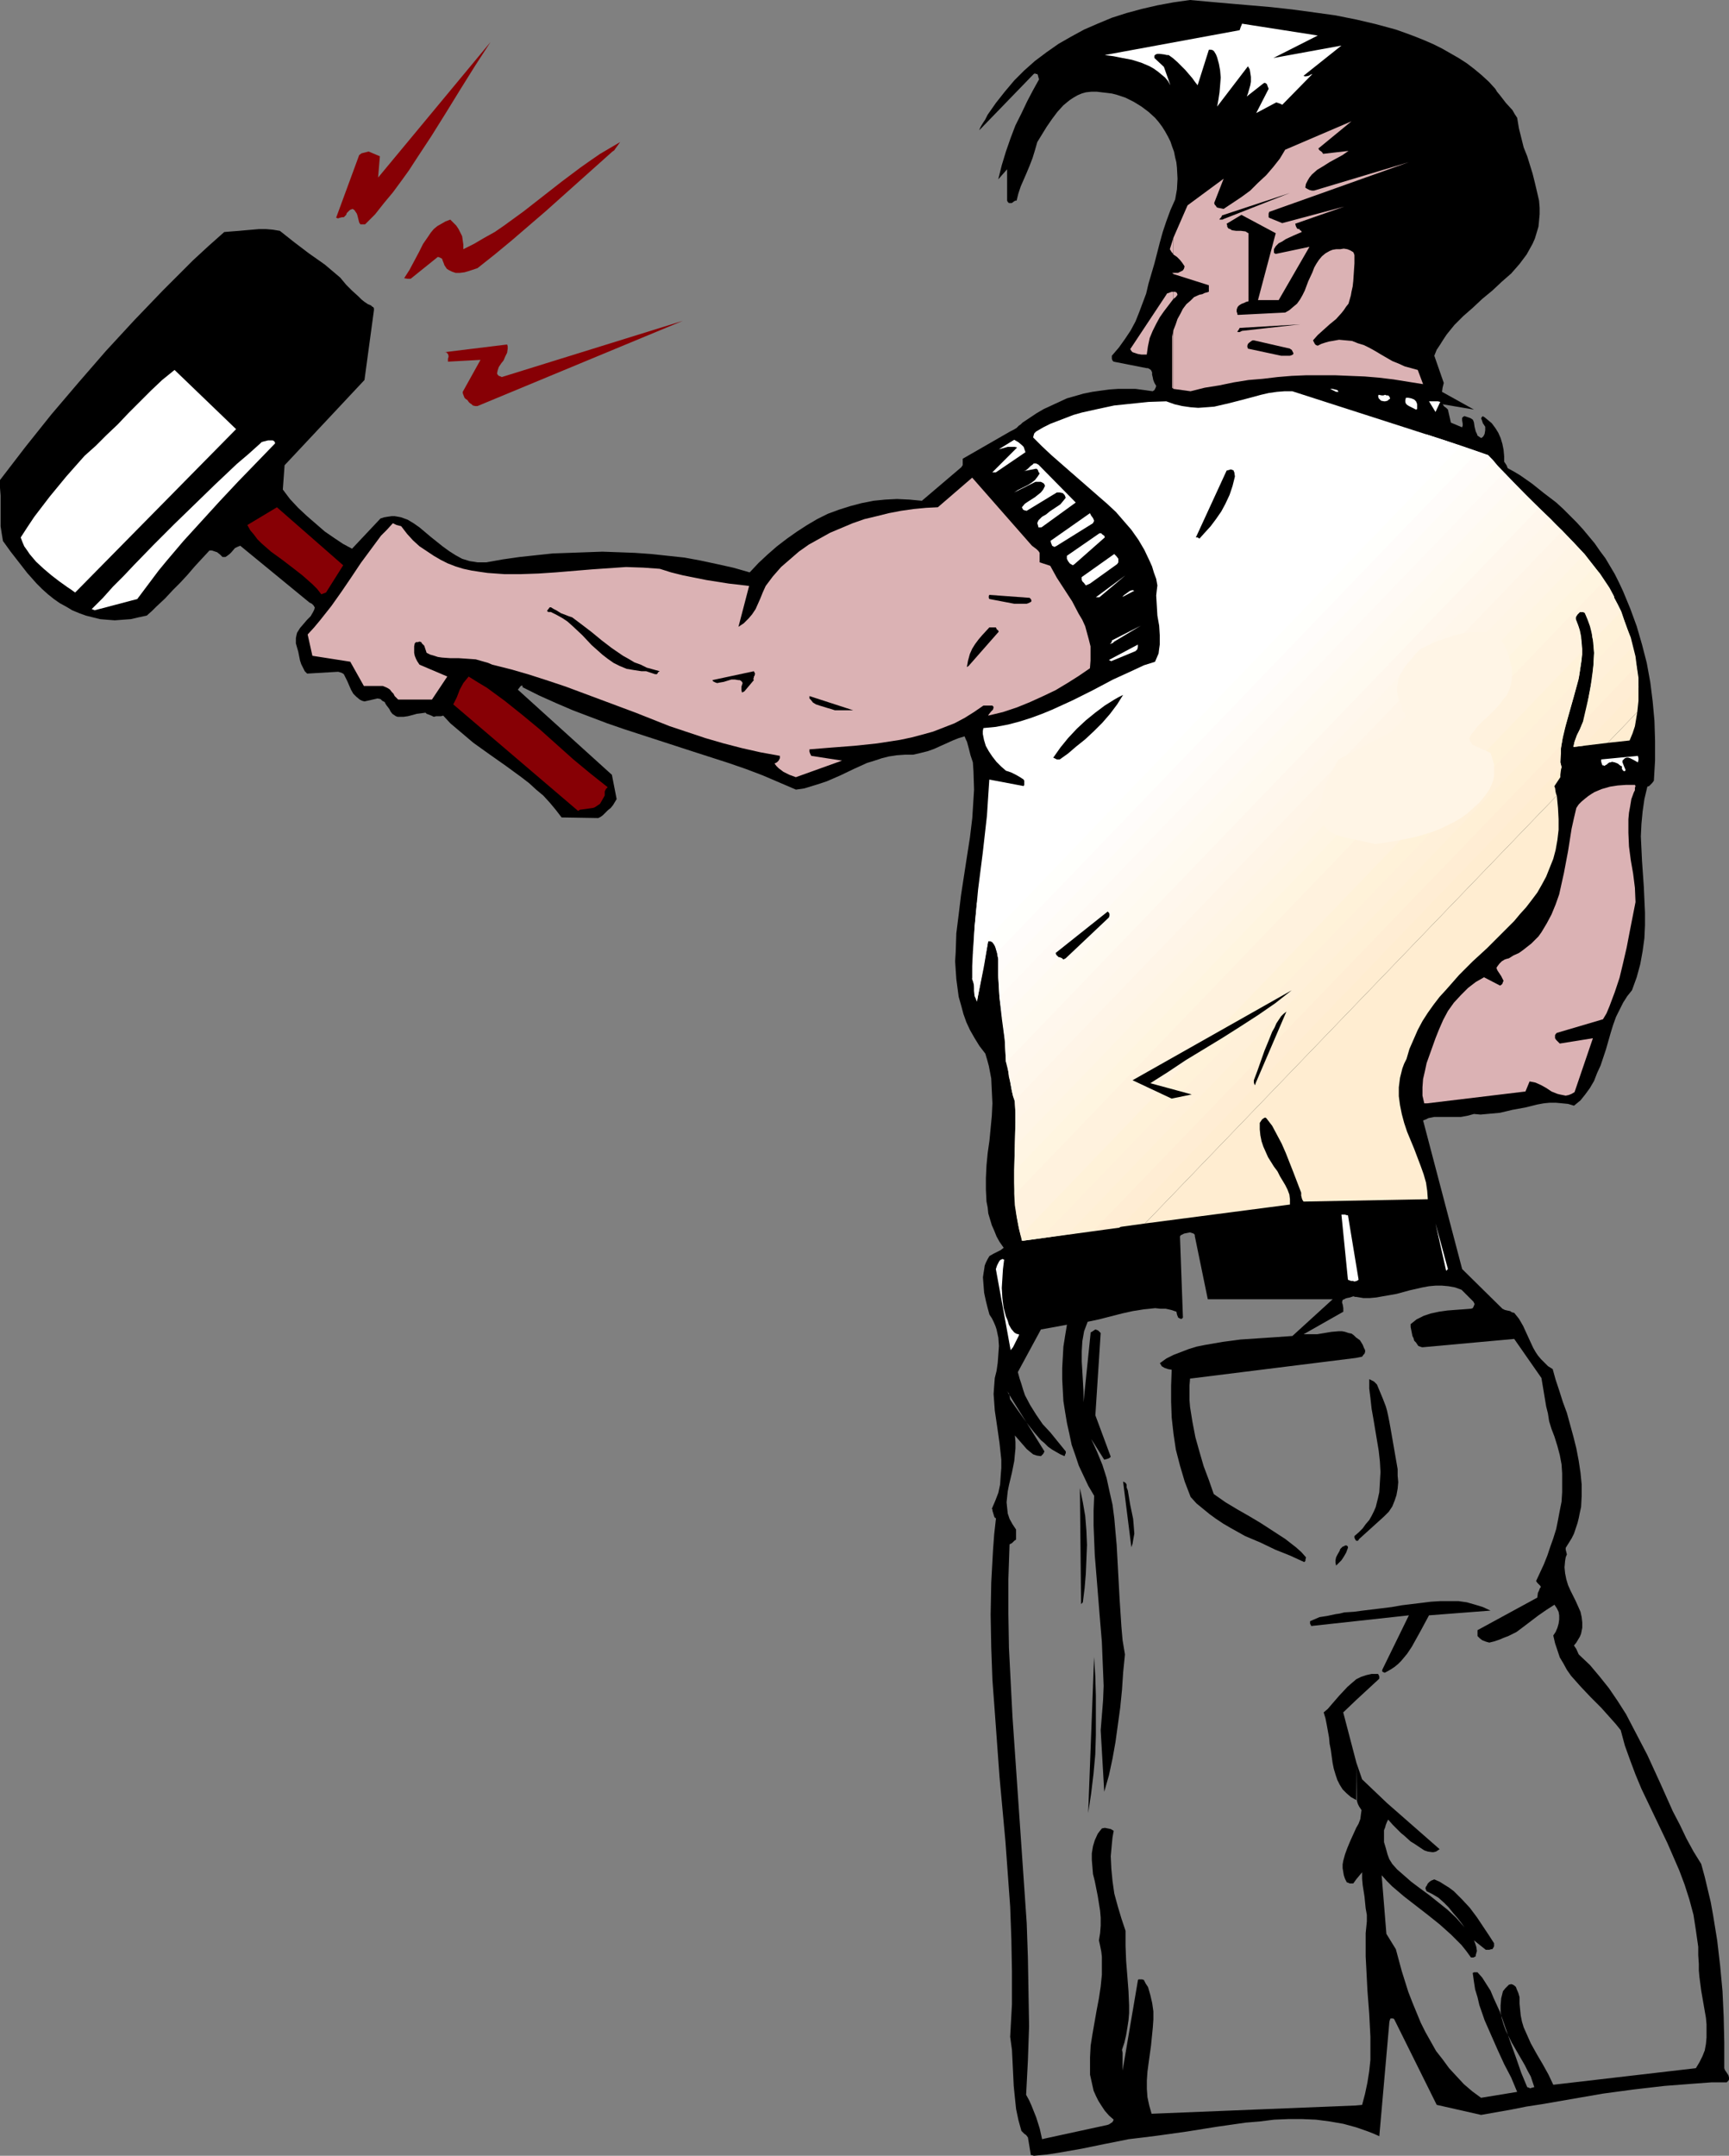 <?xml version="1.0" encoding="UTF-8" standalone="no"?>
<svg
   version="1.0"
   width="124.903mm"
   height="155.711mm"
   id="svg94"
   sodipodi:docname="Hammering 1.wmf"
   xmlns:inkscape="http://www.inkscape.org/namespaces/inkscape"
   xmlns:sodipodi="http://sodipodi.sourceforge.net/DTD/sodipodi-0.dtd"
   xmlns="http://www.w3.org/2000/svg"
   xmlns:svg="http://www.w3.org/2000/svg">
  <rect width="100%" height="100%" fill="#808080" stroke="none"/>
  <sodipodi:namedview
     id="namedview94"
     pagecolor="#ffffff"
     bordercolor="#000000"
     borderopacity="0.25"
     inkscape:showpageshadow="2"
     inkscape:pageopacity="0.0"
     inkscape:pagecheckerboard="0"
     inkscape:deskcolor="#d1d1d1"
     inkscape:document-units="mm" />
  <defs
     id="defs1">
    <pattern
       id="WMFhbasepattern"
       patternUnits="userSpaceOnUse"
       width="6"
       height="6"
       x="0"
       y="0" />
  </defs>
  <path
     style="fill:#000000;fill-opacity:1;fill-rule:evenodd;stroke:none"
     d="m 370.294,574.78 v 5.979 l 3.231,1.131 1.616,0.646 1.454,0.646 2.747,-31.187 0.162,-0.646 0.162,-0.323 h 0.162 0.162 0.323 l 0.323,0.162 11.632,23.431 12.117,2.747 v 0 l 8.24,-1.454 4.039,-0.808 4.201,-0.646 8.401,-1.454 8.401,-1.454 8.401,-1.131 8.401,-0.97 8.401,-0.646 4.362,-0.323 h 4.201 l 0.162,-0.162 0.323,-0.323 0.162,-0.323 v -0.485 l -0.162,-0.646 -0.323,-0.485 -0.323,-0.485 -0.323,-0.485 -0.162,-0.485 v -6.948 l -0.162,-7.11 -0.323,-6.948 -0.646,-6.948 -0.808,-6.948 -1.131,-6.948 -0.646,-3.555 -0.808,-3.393 -0.808,-3.393 -0.969,-3.555 -2.1,-3.393 -1.939,-3.555 -1.777,-3.717 -1.939,-3.717 -3.393,-7.595 -3.554,-7.756 -1.939,-3.717 -1.939,-3.717 -1.939,-3.717 -2.262,-3.555 -2.423,-3.555 -2.585,-3.232 -2.585,-3.07 -3.07,-2.909 -0.646,-1.454 -0.323,-0.485 -0.323,-0.485 0.646,-0.808 0.485,-0.808 0.485,-0.808 0.323,-0.808 0.162,-0.808 0.162,-0.808 v -1.454 l -0.162,-1.454 -0.323,-1.454 -0.646,-1.454 -0.646,-1.454 -1.454,-2.909 -0.646,-1.454 -0.485,-1.616 -0.323,-1.616 -0.162,-1.616 0.162,-1.778 0.162,-0.97 0.323,-0.808 -0.162,-0.646 -0.162,-0.646 v -0.323 -0.162 l 0.808,-1.293 0.808,-1.293 0.646,-1.293 0.485,-1.454 0.485,-1.454 0.323,-1.293 0.323,-1.616 0.323,-1.454 0.162,-3.07 v -3.07 l -0.323,-3.232 -0.485,-3.232 -0.646,-3.393 -0.808,-3.232 -1.777,-6.464 -1.131,-3.07 -0.969,-3.07 -0.969,-2.909 -0.808,-2.909 -1.292,-0.808 -0.969,-0.97 -0.969,-0.97 -0.808,-0.97 -0.646,-0.97 -0.646,-1.131 -0.969,-2.101 -1.777,-3.878 -1.131,-1.939 -0.646,-0.808 -0.646,-0.808 -0.646,-0.162 -0.485,-0.323 -0.808,-0.162 -0.646,-0.162 -0.646,-0.323 -10.986,-10.827 -10.663,-40.559 0.808,-0.323 0.646,-0.323 1.616,-0.323 h 1.777 1.777 1.777 1.939 l 1.777,-0.323 1.777,-0.485 1.777,0.162 1.777,-0.162 1.777,-0.162 1.777,-0.162 3.393,-0.808 1.777,-0.323 1.777,-0.323 3.231,-0.808 1.777,-0.323 1.616,-0.162 h 1.616 l 1.777,0.162 1.616,0.162 1.616,0.485 1.777,-1.454 1.292,-1.616 1.292,-1.778 1.131,-1.939 0.808,-2.101 0.969,-2.101 1.454,-4.363 0.646,-2.262 0.646,-2.262 0.646,-2.101 0.808,-2.262 0.969,-1.939 0.969,-1.939 1.131,-1.778 1.292,-1.616 0.646,-1.778 0.646,-1.778 0.969,-3.555 0.646,-3.555 0.485,-3.555 0.162,-3.555 v -3.393 l -0.323,-7.11 -0.485,-6.948 -0.162,-3.393 -0.162,-3.393 0.162,-3.393 0.323,-3.393 0.485,-3.393 0.808,-3.393 0.485,-0.162 0.323,-0.323 0.485,-0.485 0.485,-0.646 0.323,-5.494 v -5.494 l -0.162,-5.333 -0.485,-5.332 -0.646,-5.171 -0.969,-5.333 -1.292,-5.009 -1.454,-5.009 -1.777,-4.848 -1.939,-4.686 -1.131,-2.424 -1.131,-2.262 -2.585,-4.363 -1.454,-1.939 -1.454,-2.101 -1.616,-1.939 -1.616,-1.939 -1.777,-1.939 -1.777,-1.778 -1.777,-1.778 -1.939,-1.778 -3.393,-2.585 -3.231,-2.585 -3.231,-2.262 -1.616,-0.97 -1.777,-0.97 -0.323,-0.808 -0.323,-0.485 -0.323,-0.485 v -1.454 l -0.162,-1.778 -0.323,-1.616 -0.485,-1.616 -0.646,-1.454 -0.808,-1.293 -0.969,-1.293 -0.969,-0.808 -0.969,-0.808 -0.323,-0.162 -0.162,-0.162 -0.323,0.323 -0.162,0.323 0.162,0.323 0.323,0.97 0.323,0.485 0.323,0.485 v 0.323 0.646 l -0.162,0.97 -0.323,0.646 -0.323,0.323 -0.323,0.162 -0.485,-0.323 -0.485,-0.323 -0.162,-0.485 -0.323,-0.646 -0.323,-1.293 -0.162,-1.131 -0.162,-0.485 -0.162,-0.323 -0.485,-0.323 -0.323,-0.162 -0.485,-0.162 -0.969,-0.323 -0.323,0.162 -0.323,0.323 v 0.162 0.485 l 0.162,0.97 v 0.485 l -0.162,0.485 -3.07,-1.293 -0.808,-3.555 -0.162,-0.162 -0.162,-0.162 -0.162,-0.162 -0.485,-0.323 -0.485,-0.646 8.563,1.454 -8.724,-4.848 0.162,-1.131 0.162,-0.646 0.162,-0.646 -2.585,-7.433 0.646,-1.616 0.969,-1.454 0.808,-1.293 0.969,-1.454 2.1,-2.585 2.423,-2.424 2.585,-2.262 2.585,-2.424 2.747,-2.262 2.585,-2.424 2.585,-2.262 2.262,-2.585 0.969,-1.293 0.969,-1.293 0.808,-1.454 0.808,-1.454 0.646,-1.454 0.485,-1.616 0.485,-1.616 0.162,-1.616 0.162,-1.778 v -1.778 l -0.162,-1.939 -0.485,-2.101 -0.646,-2.747 -0.646,-2.585 -1.454,-4.686 -0.969,-2.424 -0.646,-2.585 -0.646,-2.585 -0.485,-2.909 -0.646,-0.97 -0.646,-1.131 -1.777,-1.939 -1.616,-2.101 -0.808,-0.97 -0.485,-0.808 -1.777,-1.939 -1.939,-1.778 -1.939,-1.616 -2.1,-1.616 -2.262,-1.454 -2.262,-1.293 -2.262,-1.293 -2.262,-1.131 -2.585,-1.131 -2.423,-0.97 -2.585,-0.97 -2.747,-0.97 -5.331,-1.454 -5.493,-1.293 V 354.046 l 1.939,0.323 h 1.777 l 1.777,-0.162 1.777,-0.323 3.716,-0.646 3.554,-0.97 3.554,-0.808 1.777,-0.323 1.777,-0.162 h 1.777 l 1.777,0.162 1.777,0.323 1.777,0.646 0.485,0.485 0.646,0.646 1.454,1.454 0.646,0.646 0.162,0.323 0.162,0.323 -0.162,0.485 -0.162,0.323 -0.162,0.323 -0.485,0.162 -2.1,0.162 -2.262,0.162 -2.1,0.162 -2.262,0.323 -2.262,0.485 -1.939,0.646 -0.969,0.485 -0.969,0.485 -0.808,0.646 -0.808,0.646 v 0.808 l 0.162,0.808 0.323,1.616 0.323,0.646 0.162,0.646 0.485,0.485 0.323,0.485 0.323,0.485 0.485,0.162 0.485,0.162 h 0.323 l 24.88,-2.262 7.432,10.665 0.646,3.878 0.323,1.939 0.323,1.939 0.485,1.939 0.323,2.101 0.646,2.101 0.808,2.101 0.808,2.585 0.646,2.424 0.485,2.585 0.162,2.424 v 2.585 2.585 l -0.162,2.585 -0.485,2.424 -0.485,2.585 -0.485,2.424 -0.808,2.585 -0.808,2.262 -0.808,2.424 -0.969,2.424 -2.1,4.525 0.323,0.485 0.485,0.485 0.323,0.323 0.162,0.323 -0.323,0.485 -0.162,0.485 -0.323,0.646 -0.162,1.293 -16.317,8.888 v 1.616 l 0.646,0.646 0.646,0.485 0.808,0.323 0.485,0.162 0.646,0.162 1.292,-0.323 1.454,-0.485 1.131,-0.485 1.292,-0.485 2.262,-1.131 1.939,-1.454 4.039,-3.07 2.1,-1.454 2.262,-1.454 0.646,0.97 0.485,0.97 0.162,0.97 v 1.131 l -0.162,1.131 -0.323,1.131 -0.485,1.131 -0.646,0.97 0.485,2.101 0.646,1.939 0.646,1.939 0.969,1.616 0.969,1.778 1.131,1.616 1.292,1.454 1.292,1.454 2.747,2.909 2.908,2.909 2.747,3.07 1.292,1.454 1.292,1.616 1.131,4.201 1.454,4.04 1.454,3.878 1.616,3.878 3.554,7.433 3.554,7.433 1.616,3.717 1.616,3.717 1.454,3.878 1.292,4.04 1.131,4.201 0.646,4.201 0.323,2.262 0.323,2.262 v 2.262 l 0.162,2.424 v 1.778 l 0.162,1.778 0.485,3.717 0.646,3.717 0.646,3.717 0.162,1.778 v 1.778 1.778 l -0.162,1.778 -0.323,1.778 -0.646,1.616 -0.808,1.616 -0.969,1.616 -38.936,4.525 -1.292,-2.747 -1.616,-2.909 -1.616,-2.747 -1.616,-2.909 -1.292,-2.909 -0.646,-1.454 -0.485,-1.616 -0.323,-1.616 -0.162,-1.616 -0.162,-1.616 v -1.778 l -0.323,-1.131 -0.485,-1.131 -0.162,-0.485 -0.323,-0.323 -0.485,-0.323 -0.485,-0.162 -0.646,0.162 -0.485,0.485 -0.485,0.485 -0.646,0.808 -0.485,1.939 -0.162,1.939 v 1.778 l 0.323,1.778 0.485,1.616 0.646,1.778 0.808,1.616 0.808,1.616 1.777,3.07 1.777,3.07 0.808,1.616 0.808,1.454 0.485,1.454 0.485,1.454 -0.646,0.162 -0.485,0.162 -0.323,-0.162 -0.485,-0.162 -1.616,-3.878 -1.454,-4.201 -1.454,-4.04 -1.454,-4.201 -1.454,-4.201 -1.777,-3.878 -0.808,-1.939 -1.131,-1.778 -1.131,-1.778 -1.292,-1.454 h -0.646 -0.323 l -0.323,0.162 v 0.162 l 0.323,2.262 0.323,2.101 0.646,2.101 0.485,2.101 1.454,4.201 1.777,4.04 1.777,4.04 1.777,3.878 1.939,3.717 0.808,1.939 0.808,1.939 -9.855,1.616 -2.423,-1.778 -2.262,-1.939 -2.1,-2.262 -1.939,-2.101 -1.777,-2.424 -1.777,-2.262 -1.454,-2.585 -1.454,-2.585 -1.292,-2.585 -1.131,-2.747 -1.131,-2.747 -1.131,-2.909 -1.777,-5.656 -1.616,-5.979 -2.585,-4.201 -1.292,-15.998 1.454,1.616 1.454,1.454 3.231,2.747 6.462,5.009 3.231,2.585 3.07,2.747 1.454,1.454 1.454,1.454 1.292,1.616 1.292,1.778 h 0.646 l 0.323,-0.162 0.323,-0.162 v -0.323 l 0.323,-1.131 -0.162,-1.131 -0.323,-0.97 -0.323,-0.808 3.231,2.585 h 0.969 l 0.485,-0.162 h 0.323 l 0.323,-0.485 0.162,-0.323 v -0.808 l -1.454,-2.262 -1.616,-2.424 -1.616,-2.424 -1.939,-2.585 -2.1,-2.262 -2.262,-2.262 -1.292,-0.97 -1.292,-0.808 -1.292,-0.808 -1.454,-0.646 -0.808,0.323 -0.485,0.323 -0.485,0.485 -0.323,0.646 -0.162,0.162 -0.162,0.485 0.162,0.485 0.162,0.323 1.616,0.808 1.616,0.97 1.454,1.293 1.292,1.293 1.292,1.616 1.131,1.293 1.131,1.454 0.808,1.131 -1.131,-1.293 -1.131,-1.293 -2.423,-2.262 -2.423,-1.939 -2.423,-1.939 -2.423,-1.778 -2.585,-1.939 -2.585,-2.262 -1.292,-1.131 -1.292,-1.454 -0.808,-1.293 -0.485,-1.293 -0.485,-1.778 -0.485,-1.616 v -1.616 -1.616 l 0.323,-0.808 0.162,-0.646 0.323,-0.808 0.323,-0.646 1.292,1.454 1.454,1.454 0.808,0.808 0.808,0.646 1.777,1.616 0.808,0.485 0.969,0.646 0.969,0.646 0.969,0.646 0.969,0.323 1.131,0.162 h 0.485 l 0.646,-0.162 0.485,-0.323 0.485,-0.323 -14.379,-12.604 -6.785,-6.464 -1.616,-4.686 0.162,10.342 0.162,0.646 0.162,0.485 0.323,0.646 0.646,0.97 -0.162,1.131 -0.162,1.293 -0.485,1.293 -0.646,1.131 v 14.058 l 1.616,-1.939 v 1.778 l 0.162,1.778 0.485,3.07 0.323,3.232 0.323,1.778 v 1.778 l -0.323,3.232 v 3.07 3.232 l 0.162,3.07 0.323,6.302 0.485,6.302 0.323,6.302 v 3.07 3.232 l -0.323,3.07 -0.485,3.07 -0.646,3.07 -0.808,3.07 z"
     id="path1" />
  <path
     style="fill:#000000;fill-opacity:1;fill-rule:evenodd;stroke:none"
     d="m 370.294,458.434 v 5.656 l 6.301,-5.817 v -0.646 l -0.162,-0.323 -0.162,-0.323 h -0.323 -1.454 l -1.454,0.323 -1.454,0.485 z"
     id="path2" />
  <path
     style="fill:#000000;fill-opacity:1;fill-rule:evenodd;stroke:none"
     d="m 370.294,365.196 v 5.494 l 1.616,-0.323 0.323,-0.485 0.323,-0.323 0.162,-0.485 v -0.485 l -0.323,-0.646 -0.323,-0.808 -0.485,-0.808 -0.323,-0.485 -0.485,-0.323 -0.162,-0.162 z"
     id="path3" />
  <path
     style="fill:#000000;fill-opacity:1;fill-rule:evenodd;stroke:none"
     d="M 370.294,354.046 V 5.333 L 364.639,4.201 358.823,3.393 352.845,2.585 347.029,1.939 341.375,1.454 335.72,0.97 330.227,0.485 324.896,0 l -4.524,0.646 -4.362,0.808 -4.201,0.97 -4.201,1.131 -4.039,1.293 -3.877,1.616 -3.716,1.616 -3.554,1.939 -3.393,1.939 -3.231,2.262 -3.231,2.424 -2.908,2.585 -2.747,2.747 -2.585,3.07 -2.423,3.07 -2.262,3.232 -0.323,0.646 -0.323,0.646 -0.323,0.485 -0.323,0.485 -0.485,0.808 -0.323,0.646 -0.162,0.485 14.863,-15.351 0.323,-0.162 0.323,0.162 h 0.323 l 0.162,0.323 0.162,0.646 0.162,0.485 -1.616,2.909 -1.616,3.07 -1.616,3.393 -1.616,3.232 -1.292,3.393 -1.292,3.717 -1.131,3.717 -0.969,3.878 2.423,-2.747 v 8.564 l 0.162,0.323 0.323,0.323 h 0.323 0.485 l 0.646,-0.485 0.323,-0.162 h 0.323 l 0.485,-1.939 0.646,-1.939 1.616,-3.717 0.808,-1.939 0.808,-2.101 0.646,-2.101 0.646,-2.262 1.292,-2.101 1.292,-2.101 1.454,-2.101 1.454,-1.939 1.616,-1.778 0.969,-0.808 0.808,-0.646 0.969,-0.646 1.131,-0.646 1.131,-0.485 1.131,-0.323 1.454,-0.162 h 1.616 l 1.292,0.162 1.454,0.162 1.292,0.162 1.292,0.323 2.423,0.808 2.262,1.131 2.1,1.293 1.939,1.454 1.777,1.616 0.969,1.131 0.969,1.293 0.808,1.293 0.808,1.454 0.646,1.293 0.485,1.454 0.485,1.293 0.323,1.616 0.323,1.293 0.162,1.454 0.162,3.07 -0.162,2.909 -0.485,2.747 -1.292,2.909 -1.131,3.07 -0.969,2.909 -0.808,2.909 -1.454,5.656 -1.616,5.494 -0.646,2.747 -0.969,2.585 -0.969,2.585 -0.969,2.424 -1.292,2.424 -1.616,2.424 -1.616,2.262 -1.939,2.262 v 0.808 l 0.162,0.485 0.323,0.323 9.047,1.778 h 0.323 l 0.323,0.162 0.485,0.323 0.323,0.646 v 0.646 l 0.162,0.646 0.162,0.808 0.323,0.808 0.485,0.808 -0.162,0.485 -0.162,0.323 -0.162,0.323 -0.485,0.323 -2.262,-0.323 -2.423,-0.323 h -2.423 -2.423 l -2.262,0.162 -2.423,0.323 -2.262,0.323 -2.423,0.485 -2.262,0.646 -2.262,0.646 -2.1,0.97 -2.1,0.97 -2.1,0.97 -1.939,1.131 -1.939,1.293 -1.939,1.293 -0.485,0.485 -0.485,0.323 -0.646,0.646 -0.808,0.485 -0.323,0.162 -0.646,0.323 -12.925,7.433 v 0.485 0.646 0.646 l -0.162,0.162 -0.162,0.323 -10.824,9.211 -3.393,-0.323 -3.393,-0.162 -3.231,0.162 -3.231,0.323 -3.231,0.646 -3.07,0.808 -3.07,0.97 -3.07,1.131 -2.908,1.454 -2.747,1.616 -2.747,1.778 -2.747,1.939 -2.747,2.101 -2.585,2.262 -2.423,2.262 -2.423,2.585 -4.524,-1.293 -4.362,-0.97 -4.524,-0.97 -4.362,-0.808 -4.524,-0.485 -4.524,-0.485 -4.524,-0.323 -4.362,-0.162 -4.524,-0.162 -4.524,0.162 -4.524,0.162 -4.524,0.162 -4.524,0.485 -4.524,0.485 -4.524,0.646 -4.524,0.808 h -1.292 -1.131 l -0.969,-0.162 -1.131,-0.162 -2.1,-0.646 -1.777,-0.97 -1.777,-1.131 -1.777,-1.293 -1.616,-1.293 -1.616,-1.293 -3.07,-2.585 -1.616,-1.131 -1.616,-0.97 -1.777,-0.646 -0.808,-0.162 -0.969,-0.162 h -0.808 l -1.131,0.162 -0.969,0.162 -0.969,0.323 -7.755,8.241 -2.423,-1.293 -2.423,-1.616 -2.585,-1.778 -2.423,-2.101 -2.423,-2.101 -2.423,-2.262 -2.262,-2.424 -1.939,-2.585 0.485,-6.625 21.81,-23.269 2.585,-19.068 v -0.485 l -0.162,-0.323 -0.323,-0.162 -0.323,-0.323 -0.808,-0.323 -0.969,-0.646 -0.808,-0.646 -0.808,-0.808 -1.777,-1.616 -1.616,-1.616 -1.616,-1.939 -2.1,-1.778 -2.1,-1.778 -4.362,-3.07 -4.039,-3.07 -3.877,-3.07 -1.939,-0.323 -1.939,-0.162 h -1.777 l -3.716,0.323 -1.777,0.162 -2.1,0.162 -1.939,0.162 -4.362,3.878 -4.201,3.878 -4.039,4.04 -4.039,4.04 -7.916,8.241 -7.755,8.403 -7.432,8.564 -7.432,8.726 L 6.947,122.001 0,131.05 v 2.101 l 0.162,2.101 v 4.201 4.201 l 0.323,2.101 0.323,1.939 2.1,2.909 2.262,2.909 2.262,2.909 2.585,2.909 1.454,1.454 1.616,1.454 1.616,1.293 1.616,1.131 1.777,0.97 1.616,0.97 1.939,0.808 1.777,0.646 1.939,0.485 1.939,0.485 1.939,0.162 2.1,0.162 2.1,-0.162 2.262,-0.162 2.1,-0.485 2.262,-0.485 1.454,-1.293 1.131,-1.131 2.423,-2.262 2.1,-2.262 2.1,-2.101 1.939,-2.101 1.939,-2.262 1.939,-2.101 2.1,-2.262 h 0.646 l 0.485,0.162 0.969,0.323 0.808,0.646 0.646,0.646 h 0.808 l 0.485,-0.323 0.646,-0.485 0.485,-0.485 0.969,-1.131 0.646,-0.323 0.808,-0.323 18.902,15.513 0.646,0.323 0.485,0.485 0.162,0.323 0.162,0.162 -0.162,0.646 -0.323,0.646 -0.646,1.131 -0.969,0.97 -0.969,1.131 -0.969,1.131 -0.808,1.293 -0.162,0.646 -0.162,0.808 v 0.646 0.808 l 0.646,2.262 0.485,2.424 0.323,0.97 0.485,0.97 0.485,0.97 0.646,0.646 8.24,-0.485 h 0.323 l 0.485,0.162 0.485,0.162 0.485,0.323 0.485,0.97 0.485,0.97 0.969,2.262 0.646,1.131 0.808,0.808 0.969,0.808 0.646,0.323 0.646,0.162 3.554,-0.808 0.808,0.162 0.485,0.485 0.646,0.323 0.323,0.646 0.969,1.293 0.323,0.646 0.485,0.646 0.485,0.323 0.485,0.323 0.485,0.162 h 0.485 1.131 l 1.131,-0.162 1.292,-0.323 1.131,-0.323 1.292,-0.162 1.131,-0.162 0.162,0.162 0.162,0.162 0.485,0.162 0.808,0.323 0.646,0.323 0.646,-0.162 h 1.292 l 0.646,-0.162 1.939,2.101 2.1,1.778 2.1,1.778 2.1,1.778 4.524,3.232 4.362,3.07 4.201,3.07 2.1,1.616 1.939,1.778 1.939,1.616 1.777,1.939 1.616,1.939 1.616,2.101 10.017,0.162 0.646,-0.323 0.646,-0.485 1.292,-1.293 0.808,-0.646 0.646,-0.808 0.485,-0.808 0.485,-0.808 v 0 l -1.292,-6.625 -25.526,-23.108 -0.162,-0.162 0.162,-0.162 0.485,-0.646 0.162,-0.162 0.323,-0.162 0.162,0.162 v 0.323 l 4.524,2.262 4.685,2.101 4.524,1.939 4.685,1.778 4.685,1.778 4.685,1.616 18.902,6.14 9.532,3.07 4.685,1.616 4.685,1.778 4.524,1.939 4.524,1.939 2.262,-0.323 2.1,-0.646 2.1,-0.646 1.939,-0.646 3.716,-1.616 3.716,-1.778 3.554,-1.616 2.1,-0.646 1.939,-0.646 1.939,-0.485 2.1,-0.323 2.262,-0.162 h 2.262 l 2.1,-0.485 1.939,-0.485 1.777,-0.646 1.777,-0.808 3.231,-1.454 1.616,-0.646 1.616,-0.485 0.323,0.808 0.323,0.646 0.485,1.778 0.485,1.939 0.646,1.939 0.162,2.424 0.162,5.009 -0.162,2.585 -0.323,5.171 -0.646,5.332 -0.808,5.171 -1.616,10.503 -0.646,5.333 -0.646,5.171 -0.162,5.009 -0.162,2.585 0.162,2.424 0.162,2.424 0.323,2.424 0.323,2.424 0.646,2.262 0.646,2.424 0.808,2.262 0.969,2.101 1.292,2.262 1.292,2.101 1.616,2.101 0.485,1.616 0.485,1.778 0.646,3.393 0.162,3.393 0.162,3.393 -0.162,3.393 -0.323,3.393 -0.323,3.393 -0.485,3.393 -0.323,3.393 -0.162,3.393 v 3.232 l 0.162,3.232 0.323,1.616 0.162,1.616 0.485,1.616 0.485,1.616 0.646,1.454 0.646,1.616 0.808,1.454 1.131,1.616 -0.808,0.646 -0.969,0.485 -0.969,0.485 -1.131,0.646 -0.485,0.808 -0.485,0.97 -0.323,0.808 -0.162,1.131 -0.162,0.97 -0.162,1.131 0.162,2.101 0.162,2.101 0.485,2.262 0.485,1.939 0.485,1.778 0.646,0.97 0.485,0.97 0.485,1.131 0.323,0.97 0.485,2.262 0.162,2.262 -0.162,2.262 -0.162,2.262 -0.323,2.262 -0.485,1.939 -0.162,2.101 -0.162,2.262 0.162,2.262 0.162,2.262 0.646,4.363 0.646,4.525 0.485,4.525 v 2.262 l -0.162,2.101 -0.162,2.424 -0.485,2.262 -0.808,2.101 -0.969,2.262 0.162,0.162 v 0.323 l 0.485,1.616 0.162,0.323 0.323,0.162 -0.485,4.363 -0.323,4.363 -0.485,8.888 -0.162,8.726 0.162,8.888 0.323,8.888 0.646,8.726 1.292,17.775 1.616,17.613 0.646,8.888 0.646,8.888 0.323,8.888 0.162,8.888 v 8.888 l -0.485,8.888 0.485,3.555 0.162,3.232 0.323,6.625 0.323,3.232 0.323,3.07 0.646,3.07 0.808,2.909 0.808,0.808 0.485,0.323 0.485,0.646 0.808,4.848 h 0.323 l 0.485,0.162 3.393,-0.323 3.231,-0.485 6.462,-1.131 6.301,-1.293 6.462,-1.293 4.039,-0.485 3.877,-0.485 8.078,-1.131 8.078,-1.293 7.916,-1.131 3.877,-0.323 3.877,-0.485 3.877,-0.162 h 3.877 l 3.716,0.162 3.716,0.485 3.716,0.646 3.554,0.97 v -5.979 l -55.899,2.262 -0.646,-2.262 -0.485,-2.262 -0.162,-2.262 v -2.262 l 0.162,-2.424 0.323,-2.424 0.646,-4.686 0.485,-4.848 0.162,-2.262 v -2.262 l -0.323,-2.262 -0.485,-2.101 -0.646,-2.262 -0.646,-0.97 -0.485,-0.97 -0.485,-0.162 h -0.485 -0.485 l -0.162,0.162 -4.201,24.723 v -2.101 -0.485 -1.454 -0.808 l -0.162,-0.808 0.646,-1.939 0.485,-2.101 0.323,-1.939 0.323,-2.101 0.162,-1.939 v -2.101 l -0.162,-3.878 -0.323,-4.201 -0.323,-4.04 -0.162,-4.201 v -4.04 l -1.131,-3.393 -0.969,-3.232 -0.969,-3.555 -0.485,-3.393 -0.323,-3.393 -0.162,-3.393 0.323,-3.555 0.162,-1.616 0.323,-1.778 -0.808,-0.485 -0.808,-0.162 -0.808,-0.162 -0.808,0.162 -0.646,0.808 -0.485,0.646 -0.808,1.778 -0.485,1.616 -0.323,1.939 v 1.778 l 0.162,1.939 0.162,1.939 0.485,1.939 0.808,4.04 0.646,4.04 0.162,1.939 v 2.101 l -0.162,2.101 -0.323,1.939 0.323,1.454 0.323,1.616 0.162,1.454 v 1.616 3.232 l -0.323,3.232 -0.485,3.232 -0.646,3.393 -1.131,6.464 -0.485,3.07 -0.162,3.232 v 3.07 1.616 l 0.323,1.454 0.323,1.454 0.323,1.454 0.646,1.454 0.646,1.293 0.808,1.293 0.969,1.454 1.131,1.293 1.292,1.131 -0.323,0.646 -0.485,0.323 -0.485,0.323 -0.485,0.162 -17.125,3.717 -0.646,0.162 -0.323,-1.454 -0.323,-1.454 -0.969,-3.07 -1.292,-3.232 -0.646,-1.454 -0.808,-1.454 0.485,-9.372 0.323,-9.372 -0.162,-9.372 -0.162,-9.372 -0.323,-9.372 -0.646,-9.372 -1.292,-18.745 -1.292,-18.745 -0.646,-9.372 -0.485,-9.372 -0.485,-9.534 -0.162,-9.372 v -9.372 l 0.323,-9.534 0.646,-0.323 0.323,-0.323 0.323,-0.323 0.485,-0.323 v -2.747 l -0.969,-1.454 -0.808,-1.454 -0.485,-1.454 -0.162,-1.454 -0.162,-1.616 0.162,-1.616 0.162,-1.454 0.323,-1.616 0.808,-3.393 0.646,-3.232 0.162,-1.778 0.162,-1.616 v -1.778 l -0.162,-1.778 3.231,3.717 0.969,0.808 0.808,0.646 0.969,0.323 1.131,0.162 0.646,-0.646 0.162,-0.323 0.162,-0.323 -10.34,-16.644 0.323,0.485 0.323,0.323 0.162,0.646 0.162,0.97 1.454,2.101 1.616,2.262 1.616,2.262 1.777,2.262 1.939,2.262 0.969,0.808 0.969,0.97 1.131,0.808 1.131,0.646 1.131,0.646 1.131,0.485 0.162,-0.485 0.162,-0.323 v -0.323 -0.162 l -2.1,-2.585 -2.1,-2.585 -2.1,-2.262 -1.777,-2.585 -1.616,-2.585 -1.454,-2.747 -0.485,-1.454 -0.485,-1.616 -0.485,-1.454 -0.485,-1.778 6.301,-11.635 7.109,-1.293 -0.485,2.909 -0.485,3.07 -0.162,2.909 -0.162,2.909 v 3.07 l 0.162,3.07 0.162,2.909 0.485,3.07 0.485,2.909 0.646,2.909 0.646,3.07 0.969,2.747 0.969,2.909 1.292,2.747 1.292,2.747 1.616,2.747 -0.162,4.04 v 4.04 l 0.162,4.04 0.162,4.04 0.646,7.918 0.646,8.08 0.646,7.756 0.162,4.04 0.162,3.878 0.162,4.04 -0.162,4.04 -0.323,4.04 -0.323,4.04 0.969,16.805 1.292,-4.525 0.969,-4.525 0.808,-4.525 0.646,-4.686 0.646,-4.686 0.485,-4.848 0.323,-4.848 0.485,-4.848 -0.646,-3.878 -0.323,-3.717 -0.485,-7.433 -0.808,-14.866 -0.323,-3.555 -0.323,-3.717 -0.485,-3.717 -0.808,-3.555 -0.808,-3.717 -1.131,-3.555 -1.454,-3.555 -1.616,-3.555 3.554,5.656 0.646,-0.162 0.485,-0.162 0.323,-0.162 0.323,-0.323 -4.201,-11.311 1.454,-22.461 -0.323,-0.323 -0.323,-0.323 -0.323,-0.162 -0.485,-0.162 -0.485,0.323 -0.485,0.323 -0.323,0.162 v 0.162 l -1.939,18.906 v -2.747 l -0.162,-2.909 -0.323,-5.494 v -2.747 l 0.162,-2.747 0.485,-2.747 0.485,-1.293 0.485,-1.293 3.07,-0.646 6.301,-1.616 2.908,-0.646 3.07,-0.485 1.616,-0.162 1.454,-0.162 1.454,0.162 h 1.454 l 1.454,0.323 1.454,0.485 0.162,0.808 0.323,0.808 0.323,0.162 0.323,0.162 h 0.323 l 0.323,-0.323 -0.808,-22.138 0.162,-0.323 0.323,-0.162 0.646,-0.323 1.616,-0.323 0.485,0.162 0.485,0.162 0.323,0.323 v 0.323 l 3.554,17.29 h 34.089 l -10.986,10.019 -4.524,0.323 -4.847,0.323 -4.847,0.323 -4.847,0.646 -4.685,0.808 -2.423,0.485 -2.1,0.646 -2.1,0.808 -2.1,0.808 -1.939,0.97 -1.777,1.293 0.323,0.485 0.162,0.323 0.808,0.485 0.969,0.323 0.969,0.162 -0.162,4.363 v 4.363 l 0.162,4.363 0.485,4.363 0.646,4.363 1.131,4.363 1.292,4.363 1.616,4.201 1.616,1.778 1.777,1.454 1.777,1.454 1.777,1.293 1.939,1.293 1.939,1.131 4.039,2.262 4.201,1.778 4.039,1.939 4.039,1.616 3.877,1.778 0.323,-0.323 v -0.323 l 0.162,-0.646 -1.292,-1.454 -1.454,-1.293 -1.454,-1.131 -1.454,-1.131 -3.231,-2.101 -3.231,-2.101 -3.231,-1.939 -3.393,-1.939 -3.231,-1.939 -3.231,-2.262 -1.292,-3.717 -1.454,-3.878 -1.131,-3.878 -1.131,-4.04 -0.808,-4.201 -0.646,-4.04 -0.162,-1.939 v -1.939 -1.939 l 0.162,-1.939 45.398,-5.656 v -5.494 l -0.646,-0.646 -0.646,-0.485 -0.808,-0.162 -0.969,-0.323 -0.808,-0.162 h -0.969 l -1.939,0.162 -1.939,0.323 -1.939,0.323 h -1.939 -0.808 -0.969 l 10.824,-6.14 v -0.97 l -0.162,-0.97 -0.162,-0.485 v -0.323 l 0.162,-0.485 0.323,-0.162 h 0.162 l 0.162,-0.162 0.485,-0.162 0.808,-0.162 0.969,-0.323 0.485,0.162 z"
     id="path4" />
  <path
     style="fill:#000000;fill-opacity:1;fill-rule:evenodd;stroke:none"
     d="M 370.294,464.09 V 458.434 l -1.131,0.97 -1.292,1.131 -2.262,2.424 -2.1,2.424 -0.969,1.131 -1.131,0.97 0.485,1.616 0.323,1.616 0.646,3.555 0.162,1.778 0.323,1.616 0.485,3.555 0.323,1.616 0.485,1.616 0.485,1.454 0.646,1.293 0.808,1.293 1.131,1.131 1.131,0.97 1.454,0.808 v -10.342 l -3.554,-13.574 z"
     id="path5" />
  <path
     style="fill:#000000;fill-opacity:1;fill-rule:evenodd;stroke:none"
     d="m 370.294,513.052 v -14.058 l -1.616,3.555 -0.808,1.939 -0.646,1.778 -0.485,1.778 -0.162,0.97 v 0.97 l 0.162,0.97 0.162,0.97 0.323,0.97 0.485,0.97 0.485,0.162 0.323,0.162 h 0.969 v 0 z"
     id="path6" />
  <path
     style="fill:#000000;fill-opacity:1;fill-rule:evenodd;stroke:none"
     d="m 297.107,494.954 0.808,-5.333 0.646,-5.333 0.485,-5.333 0.162,-5.332 v -5.333 -5.333 l -0.162,-5.332 -0.323,-5.333 z"
     id="path7" />
  <path
     style="fill:#000000;fill-opacity:1;fill-rule:evenodd;stroke:none"
     d="m 378.695,456.333 1.131,-0.646 0.969,-0.646 0.969,-0.808 0.808,-0.808 1.616,-1.939 1.292,-1.939 2.423,-4.363 1.131,-2.101 1.131,-2.101 16.802,-1.293 -2.1,-0.97 -2.1,-0.646 -2.262,-0.646 -2.262,-0.323 h -2.423 -2.585 l -2.585,0.162 -2.585,0.323 -5.331,0.646 -2.747,0.485 -2.585,0.323 -5.331,0.646 -2.423,0.323 -2.585,0.162 -1.292,0.323 -1.131,0.162 -2.262,0.485 -2.1,0.323 -1.131,0.485 -1.131,0.485 -0.323,0.162 v 0.323 0.323 l 0.323,0.646 26.657,-2.909 -7.27,14.866 v 0.485 l 0.323,0.162 0.323,0.162 0.323,-0.162 z"
     id="path8" />
  <path
     style="fill:#000000;fill-opacity:1;fill-rule:evenodd;stroke:none"
     d="m 295.653,437.427 0.485,-3.878 0.323,-3.878 0.162,-3.878 0.162,-4.04 -0.162,-3.878 -0.323,-4.04 -0.646,-3.717 -0.808,-3.878 0.323,31.672 z"
     id="path9" />
  <path
     style="fill:#000000;fill-opacity:1;fill-rule:evenodd;stroke:none"
     d="m 365.447,426.762 0.808,-0.808 0.646,-0.97 0.646,-1.131 0.485,-1.293 v -0.323 l -0.323,-0.323 h -0.485 l -0.162,0.162 -0.485,0.162 -0.323,0.323 -0.323,0.323 -0.162,0.485 -0.646,1.131 -0.323,0.646 -0.162,0.808 v 0.646 l 0.162,0.808 z"
     id="path10" />
  <path
     style="fill:#000000;fill-opacity:1;fill-rule:evenodd;stroke:none"
     d="m 308.901,422.399 0.323,-0.97 0.162,-0.97 0.323,-1.778 -0.162,-2.101 -0.162,-1.939 -0.808,-3.878 -0.646,-3.878 -0.323,-0.808 v -0.808 l -0.323,-0.485 -0.323,-0.162 -0.323,-0.162 z"
     id="path11" />
  <path
     style="fill:#000000;fill-opacity:1;fill-rule:evenodd;stroke:none"
     d="m 371.102,420.137 6.785,-6.14 v 0 l 1.292,-1.293 0.969,-1.454 0.646,-1.616 0.485,-1.454 0.323,-1.778 0.162,-1.778 -0.162,-1.778 v -1.778 l -0.646,-3.717 -0.646,-3.717 -0.646,-3.717 -0.323,-1.778 -0.323,-1.616 -0.323,-1.454 -0.323,-1.131 -0.808,-2.101 -0.808,-1.939 -0.808,-1.939 -0.485,-0.485 -0.323,-0.323 -0.646,-0.323 -0.646,-0.323 v 2.585 l 0.323,2.585 0.323,2.909 0.485,2.747 0.969,5.817 0.485,2.909 0.323,2.909 0.162,2.909 -0.162,2.747 -0.162,2.747 -0.323,1.454 -0.323,1.293 -0.323,1.293 -0.485,1.131 -0.646,1.293 -0.646,1.131 -0.969,1.131 -0.808,1.131 -1.131,1.131 -1.131,0.97 v 0.162 0.323 l 0.323,0.646 0.162,0.162 h 0.162 0.323 z"
     id="path12" />
  <path
     style="fill:#ffffff;fill-opacity:1;fill-rule:evenodd;stroke:none"
     d="m 276.589,367.781 1.616,-3.232 v -0.323 h -0.323 l -0.485,-0.162 -0.485,-0.323 -0.808,-0.97 -0.646,-1.131 -0.323,-1.131 -0.485,-1.131 -0.646,-2.424 -0.323,-2.585 -0.162,-2.747 0.162,-2.585 0.162,-2.585 0.323,-2.585 -0.485,-0.162 -0.323,0.162 -0.323,0.162 -0.323,0.485 -0.485,0.97 -0.323,0.97 4.039,22.138 z"
     id="path13" />
  <path
     style="fill:#ffffff;fill-opacity:1;fill-rule:evenodd;stroke:none"
     d="m 390.166,363.742 15.833,-2.262 z"
     id="path14" />
  <path
     style="fill:#000000;fill-opacity:1;fill-rule:evenodd;stroke:none"
     d="m 279.497,359.702 40.39,-6.625 -2.1,-14.705 -38.29,5.333 -0.969,15.513 z"
     id="path15" />
  <path
     style="fill:#000000;fill-opacity:1;fill-rule:evenodd;stroke:none"
     d="m 333.297,351.461 31.181,-2.101 -3.393,-17.613 -30.05,4.04 1.292,15.19 z"
     id="path16" />
  <path
     style="fill:#ffffff;fill-opacity:1;fill-rule:evenodd;stroke:none"
     d="m 368.84,349.683 h 0.485 l 0.485,0.162 0.646,-0.162 0.485,-0.323 -2.908,-17.613 h -0.323 l -0.485,-0.162 h -0.485 -0.485 l 1.777,17.775 z"
     id="path17" />
  <path
     style="fill:#000000;fill-opacity:1;fill-rule:evenodd;stroke:none"
     d="m 375.464,349.683 15.51,-3.555 -4.039,-15.19 -13.086,0.323 z"
     id="path18" />
  <path
     style="fill:#ffffff;fill-opacity:1;fill-rule:evenodd;stroke:none"
     d="m 395.335,346.451 -3.393,-12.443 2.908,12.927 z"
     id="path19" />
  <path
     style="fill:#ffedd1;fill-opacity:1;fill-rule:evenodd;stroke:none"
     d="m 312.617,334.009 39.582,-5.171 v -1.454 l -0.162,-1.293 -0.485,-1.293 -0.646,-1.293 -1.454,-2.424 -0.646,-1.293 -0.969,-1.293 -1.616,-2.585 -0.646,-1.454 -0.646,-1.454 -0.485,-1.454 -0.323,-1.616 -0.162,-1.616 v -1.778 l 0.323,-0.485 0.323,-0.485 0.485,-0.323 0.323,-0.162 0.323,0.162 1.616,2.101 1.292,2.424 1.292,2.424 1.131,2.585 2.1,5.333 2.1,5.494 v 0.808 l 0.162,0.646 0.162,0.485 0.323,0.485 33.927,-0.646 -0.162,-2.262 -0.323,-2.262 -0.646,-2.262 -0.808,-2.262 -1.777,-4.686 -1.939,-4.686 -0.808,-2.424 -0.646,-2.424 -0.485,-2.424 -0.323,-2.424 v -2.424 l 0.162,-1.293 0.162,-1.293 0.323,-1.293 0.323,-1.293 0.485,-1.293 0.646,-1.293 0.808,-2.747 1.131,-2.585 1.131,-2.585 1.292,-2.424 1.454,-2.262 1.616,-2.262 1.616,-2.101 1.777,-1.939 3.554,-4.04 3.716,-3.717 3.877,-3.555 3.716,-3.717 3.716,-3.717 1.616,-1.939 1.616,-1.778 1.616,-2.101 1.454,-1.939 1.292,-2.262 1.131,-2.101 0.969,-2.424 0.969,-2.424 0.646,-2.424 0.485,-2.747 0.323,-2.747 v -2.909 l -0.162,-3.07 -0.323,-3.393 z"
     id="path20" />
  <path
     style="fill:#ffedd1;fill-opacity:1;fill-rule:evenodd;stroke:none"
     d="m 438.956,202.797 5.978,-0.646 0.808,-1.939 0.646,-1.939 0.323,-1.939 0.323,-1.939 z"
     id="path21" />
  <path
     style="fill:#ffedd1;fill-opacity:1;fill-rule:evenodd;stroke:none"
     d="m 312.617,334.009 -14.056,1.939 127.793,-132.666 -0.162,1.131 v 1.293 l -0.162,2.424 0.323,1.293 -0.162,0.808 -0.162,1.293 v 0.646 l -1.616,2.424 v 0.162 l 0.162,0.323 0.162,1.131 0.162,0.646 0.162,0.323 z"
     id="path22" />
  <path
     style="fill:#ffedd1;fill-opacity:1;fill-rule:evenodd;stroke:none"
     d="m 432.332,196.98 -0.162,0.162 -0.808,1.939 -0.808,1.616 -0.646,1.778 -0.323,1.454 9.37,-1.131 8.078,-8.403 0.323,-3.07 v -3.232 -3.07 l -0.485,-3.232 z"
     id="path23" />
  <path
     style="fill:#ffedd4;fill-opacity:1;fill-rule:evenodd;stroke:none"
     d="m 305.67,335.14 -14.217,1.939 137.002,-142.523 -0.969,3.555 -0.808,3.393 -0.323,1.778 -0.323,1.616 v 1.616 1.616 l 0.323,1.293 v 0.162 z"
     id="path24" />
  <path
     style="fill:#ffedd4;fill-opacity:1;fill-rule:evenodd;stroke:none"
     d="m 434.11,188.738 -1.939,8.403 -0.808,1.939 -0.808,1.616 -0.646,1.778 -0.323,1.454 2.585,-0.323 15.187,-15.998 -0.162,-2.747 -0.323,-2.747 -0.485,-2.747 -0.646,-2.747 z"
     id="path25" />
  <path
     style="fill:#fff0d6;fill-opacity:1;fill-rule:evenodd;stroke:none"
     d="m 298.561,335.948 -14.379,2.101 146.857,-152.704 -1.292,4.686 -1.292,4.525 -0.646,2.262 -0.646,2.262 -0.485,2.101 -0.323,2.101 z"
     id="path26" />
  <path
     style="fill:#fff0d6;fill-opacity:1;fill-rule:evenodd;stroke:none"
     d="m 432.332,196.98 0.969,-3.878 0.646,-4.04 0.808,-3.878 0.323,-4.04 9.209,-9.534 0.969,2.424 0.646,2.585 0.646,2.585 0.323,2.585 z"
     id="path27" />
  <path
     style="fill:#fff0d9;fill-opacity:1;fill-rule:evenodd;stroke:none"
     d="m 291.453,337.079 -11.955,1.616 h -0.485 v -0.808 l -0.323,-0.646 153.158,-159.329 v 2.101 l -0.323,2.101 -0.323,2.101 -0.485,2.101 -1.131,4.201 -1.131,4.04 z"
     id="path28" />
  <path
     style="fill:#fff0d9;fill-opacity:1;fill-rule:evenodd;stroke:none"
     d="m 434.11,188.738 0.485,-3.555 0.485,-3.555 0.162,-3.393 -0.162,-1.778 -0.162,-1.616 7.755,-7.918 0.808,2.424 0.808,2.262 0.808,2.424 0.646,2.585 z"
     id="path29" />
  <path
     style="fill:#fff2d9;fill-opacity:1;fill-rule:evenodd;stroke:none"
     d="m 284.183,338.049 -4.685,0.646 h -0.485 l -0.808,-3.232 -0.646,-3.393 153.804,-159.975 0.323,1.616 0.162,1.778 0.162,1.616 v 1.616 l -0.485,3.393 -0.485,3.232 z"
     id="path30" />
  <path
     style="fill:#fff2d9;fill-opacity:1;fill-rule:evenodd;stroke:none"
     d="m 435.079,181.144 0.162,-2.909 -0.162,-2.909 -0.323,-1.454 -0.162,-1.454 -0.323,-1.293 -0.485,-1.454 6.785,-7.11 0.162,0.323 v 0.323 l 0.969,1.939 0.969,2.101 1.616,4.363 z"
     id="path31" />
  <path
     style="fill:#fff2de;fill-opacity:1;fill-rule:evenodd;stroke:none"
     d="m 431.848,177.912 v -2.262 l -0.323,-2.262 -0.485,-2.101 -0.808,-2.262 v -0.485 l 0.162,-0.323 0.323,-0.485 0.485,-0.485 v 0 l 0.162,-0.162 h 0.323 0.485 l 0.485,0.162 0.808,1.939 0.646,1.778 0.485,1.939 0.323,1.939 7.755,-7.918 -0.485,-0.97 -0.485,-0.97 -0.969,-1.778 -1.292,-2.424 -0.646,-1.131 -0.808,-1.131 -160.913,167.57 0.162,2.747 0.323,2.909 0.485,2.747 0.646,2.747 z"
     id="path32" />
  <path
     style="fill:#fff2de;fill-opacity:1;fill-rule:evenodd;stroke:none"
     d="m 431.363,172.095 -0.485,-1.454 -0.646,-1.616 v -0.485 l 0.162,-0.323 0.323,-0.485 0.485,-0.485 v 0 l 0.162,-0.162 h 0.323 0.485 l 0.485,0.162 0.646,1.131 0.485,1.293 6.785,-7.11 -1.131,-2.101 -1.292,-1.939 -1.292,-1.939 -1.454,-1.778 -158.49,164.985 v 6.14 l 0.162,3.07 0.485,3.07 z"
     id="path33" />
  <path
     style="fill:#fff5e0;fill-opacity:1;fill-rule:evenodd;stroke:none"
     d="m 432.656,151.249 2.747,3.555 2.585,3.717 -160.913,167.57 -0.162,-3.232 v -3.232 l 0.162,-6.625 z"
     id="path34" />
  <path
     style="fill:#fff5e3;fill-opacity:1;fill-rule:evenodd;stroke:none"
     d="m 429.586,148.017 3.07,3.393 2.747,3.393 -158.49,164.985 0.323,-13.412 z"
     id="path35" />
  <path
     style="fill:#fff5e6;fill-opacity:1;fill-rule:evenodd;stroke:none"
     d="m 426.516,144.947 3.07,3.07 3.07,3.232 -155.582,161.753 0.162,-6.14 v -3.07 l -0.162,-3.07 v -0.323 z"
     id="path36" />
  <path
     style="fill:#fff5e8;fill-opacity:1;fill-rule:evenodd;stroke:none"
     d="m 423.285,141.715 3.231,3.07 3.07,3.232 -152.35,158.359 v -2.747 l -0.162,-2.909 -0.485,-1.454 -0.323,-1.454 -0.485,-2.747 z"
     id="path37" />
  <path
     style="fill:#fff7eb;fill-opacity:1;fill-rule:evenodd;stroke:none"
     d="m 420.216,138.645 3.231,3.07 3.07,3.232 -149.442,155.451 -0.485,-1.293 -0.323,-1.293 -0.485,-2.585 -0.323,-1.293 -0.323,-2.747 -0.323,-1.293 z"
     id="path38" />
  <path
     style="fill:#fff7ed;fill-opacity:1;fill-rule:evenodd;stroke:none"
     d="m 416.823,135.413 3.393,3.232 3.07,3.07 -147.504,153.35 -0.485,-2.585 -0.646,-2.585 -0.162,-3.07 -0.162,-3.232 z"
     id="path39" />
  <path
     style="fill:#fffaf0;fill-opacity:1;fill-rule:evenodd;stroke:none"
     d="m 413.753,132.182 3.231,3.232 3.231,3.232 -145.403,151.249 h -0.162 l -0.162,-3.07 -0.162,-2.909 -0.808,-5.979 z"
     id="path40" />
  <path
     style="fill:#fffaf2;fill-opacity:1;fill-rule:evenodd;stroke:none"
     d="m 410.684,128.95 3.07,3.232 3.07,3.232 -142.495,148.179 -0.646,-5.656 -0.808,-5.817 z"
     id="path41" />
  <path
     style="fill:#fffaf5;fill-opacity:1;fill-rule:evenodd;stroke:none"
     d="m 407.614,125.556 1.454,1.778 1.454,1.616 3.231,3.232 -140.233,145.755 -0.646,-5.817 -0.162,-3.07 -0.162,-3.07 z"
     id="path42" />
  <path
     style="fill:#fffaf5;fill-opacity:1;fill-rule:evenodd;stroke:none"
     d="m 266.411,272.443 0.162,0.485 0.162,0.485 0.323,-1.778 z"
     id="path43" />
  <path
     style="fill:#fffcf7;fill-opacity:1;fill-rule:evenodd;stroke:none"
     d="m 410.684,128.95 -2.262,-2.262 -2.1,-2.424 -2.747,-0.97 -131.348,136.706 0.162,0.808 0.162,0.97 v 2.585 2.585 l 0.162,2.585 0.162,2.585 z"
     id="path44" />
  <path
     style="fill:#fffcf7;fill-opacity:1;fill-rule:evenodd;stroke:none"
     d="m 265.603,266.949 -0.162,0.162 v 0.162 l 0.323,0.97 0.162,0.808 v 1.454 l 0.162,1.454 0.323,0.646 0.323,0.808 1.939,-9.695 z"
     id="path45" />
  <path
     style="fill:#fffcfa;fill-opacity:1;fill-rule:evenodd;stroke:none"
     d="m 407.614,125.556 -1.292,-1.293 -7.432,-2.585 -133.286,138.645 -0.162,3.393 v 3.555 l 0.323,0.808 0.162,0.646 0.162,1.293 v 1.293 l 0.162,0.485 0.162,0.646 0.646,-0.808 2.747,-14.705 h 0.323 0.323 l 0.485,0.323 0.485,0.646 0.323,0.646 0.485,1.616 0.162,0.97 0.162,0.646 v 4.201 z"
     id="path46" />
  <path
     style="fill:#fffffc;fill-opacity:1;fill-rule:evenodd;stroke:none"
     d="m 394.043,120.062 9.532,3.232 -131.348,136.706 -0.323,-1.131 -0.162,-0.646 -0.323,-0.485 -0.162,-0.485 -0.485,-0.162 -0.485,-0.162 h -0.485 l -1.131,6.787 -3.07,3.232 0.162,-6.787 0.323,-6.948 z"
     id="path47" />
  <path
     style="fill:#ffffff;fill-opacity:1;fill-rule:evenodd;stroke:none"
     d="m 389.519,118.608 9.37,3.07 -133.286,138.645 0.485,-7.11 0.646,-6.787 z"
     id="path48" />
  <path
     style="fill:#ffffff;fill-opacity:1;fill-rule:evenodd;stroke:none"
     d="m 394.043,120.062 -41.198,-13.25 h -2.1 l -2.1,0.162 -2.262,0.323 -2.1,0.485 -4.201,1.131 -4.362,1.131 -2.1,0.485 -2.1,0.485 -2.1,0.162 -2.262,0.162 -2.1,-0.162 -2.262,-0.323 -2.1,-0.485 -2.262,-0.808 -4.847,0.162 -4.685,0.485 -4.685,0.485 -4.524,0.97 -4.362,0.97 -2.262,0.646 -2.1,0.808 -2.1,0.808 -2.1,0.808 -1.939,0.97 -1.939,1.131 -0.485,0.485 -0.162,0.485 -0.162,0.646 2.423,2.424 2.585,2.424 5.17,4.525 5.008,4.363 2.585,2.262 2.423,2.101 2.423,2.262 2.1,2.424 2.1,2.424 1.939,2.747 1.616,2.747 1.454,3.07 0.646,1.454 0.485,1.616 0.646,1.778 0.323,1.778 -0.162,1.293 -0.162,1.454 0.162,2.747 0.162,2.747 0.485,2.747 0.162,2.585 v 1.293 1.293 l -0.162,1.131 -0.162,1.293 -0.485,1.131 -0.485,1.131 -3.07,0.97 -2.747,1.293 -5.655,2.585 -5.493,2.909 -5.493,2.747 -5.655,2.585 -2.747,1.131 -3.07,1.131 -3.07,0.97 -3.07,0.808 -3.393,0.646 -3.393,0.323 -0.162,0.808 v 0.808 l 0.323,1.616 0.485,1.616 0.808,1.454 0.969,1.454 1.131,1.454 1.292,1.293 1.292,1.131 1.454,0.485 1.292,0.646 1.131,0.646 0.969,0.646 0.162,0.323 v 0.485 0.646 l -0.162,0.323 -9.37,-1.778 -0.323,4.848 -0.323,5.009 -1.131,10.019 -1.292,10.18 -0.485,5.171 -0.485,5.171 z"
     id="path49" />
  <path
     style="fill:#dbb2b4;fill-opacity:1;fill-rule:evenodd;stroke:none"
     d="m 389.681,301.206 26.819,-3.232 1.131,-2.747 0.808,0.162 0.808,0.162 1.454,0.646 1.454,0.808 1.454,0.97 1.616,0.646 0.646,0.162 0.808,0.162 0.808,0.162 0.808,-0.162 0.808,-0.323 0.808,-0.485 5.008,-14.705 -9.047,1.454 -0.162,-0.162 -0.323,-0.323 -0.485,-0.485 -0.323,-0.485 v -0.808 l 0.162,-0.323 0.323,-0.323 12.602,-3.717 0.969,-1.616 0.808,-1.939 1.454,-3.878 1.292,-3.878 0.969,-4.04 0.969,-4.201 0.808,-4.201 1.616,-8.241 -0.162,-3.878 -0.485,-3.878 -0.646,-3.717 -0.485,-3.717 -0.162,-3.717 v -1.778 -1.939 l 0.162,-1.778 0.323,-1.778 0.323,-1.939 0.646,-1.778 0.323,-0.646 v -0.646 l 0.162,-0.485 -0.162,-0.323 h -2.423 l -2.262,0.162 -2.1,0.323 -2.262,0.646 -1.939,0.808 -0.808,0.485 -0.969,0.646 -0.808,0.646 -0.969,0.808 -0.808,0.808 -0.646,0.97 -0.646,2.747 -0.646,2.909 -0.969,6.14 -1.131,5.979 -0.646,2.909 -0.646,2.909 -0.969,2.747 -1.131,2.747 -1.292,2.424 -1.454,2.424 -0.808,1.131 -0.969,0.97 -0.969,0.97 -2.262,1.778 -1.131,0.808 -1.454,0.646 -1.292,0.808 -0.646,0.162 -0.485,0.162 -0.808,0.485 -0.646,0.646 -0.485,0.646 -0.323,0.485 0.162,0.485 0.162,0.323 0.323,0.485 0.646,0.97 0.323,0.646 0.323,0.646 -0.162,0.323 -0.162,0.485 -0.323,0.323 -0.323,0.162 -4.362,-2.262 -1.131,0.646 -1.131,0.646 -2.1,1.616 -1.939,1.939 -1.939,2.101 -1.616,2.262 -1.292,2.424 -1.131,2.585 -0.969,2.424 -1.616,4.525 -0.808,2.262 -0.485,2.262 -0.485,2.101 -0.162,2.262 v 2.262 l 0.485,2.101 z"
     id="path50" />
  <path
     style="fill:#000000;fill-opacity:1;fill-rule:evenodd;stroke:none"
     d="m 319.887,299.913 5.493,-1.131 -11.309,-3.07 4.847,-3.07 4.847,-3.232 9.855,-5.979 4.847,-3.07 5.008,-3.232 4.685,-3.232 4.524,-3.555 -43.459,24.562 z"
     id="path51" />
  <path
     style="fill:#000000;fill-opacity:1;fill-rule:evenodd;stroke:none"
     d="m 342.829,295.712 8.401,-19.553 -0.808,0.646 -0.646,0.646 -0.646,0.97 -0.646,0.97 -0.485,1.131 -0.646,1.131 -0.969,2.424 -1.131,2.747 -1.939,5.494 -0.969,2.585 v 0.646 l 0.162,0.485 0.162,0.162 v 0.162 z"
     id="path52" />
  <path
     style="fill:#000000;fill-opacity:1;fill-rule:evenodd;stroke:none"
     d="m 290.968,261.616 11.794,-11.15 0.162,-0.485 v -0.485 l -0.162,-0.323 -0.323,-0.323 -14.217,11.311 0.162,0.485 0.162,0.162 0.485,0.485 h 0.162 l 0.485,0.162 0.323,0.162 0.323,0.323 z"
     id="path53" />
  <path
     style="fill:#fff5e6;fill-opacity:1;fill-rule:evenodd;stroke:none"
     d="m 375.464,230.429 4.362,-0.646 4.362,-0.808 2.262,-0.485 2.262,-0.646 2.1,-0.646 2.1,-0.808 2.1,-0.97 1.939,-0.97 1.939,-1.131 1.777,-1.293 1.616,-1.454 1.616,-1.454 1.454,-1.778 1.292,-1.778 0.646,-1.454 0.485,-1.293 0.162,-1.454 v -1.293 -1.293 l -0.323,-1.131 -0.323,-1.131 -0.323,-0.97 -5.008,-2.262 -0.162,-0.323 -0.162,-0.323 -0.323,-0.485 -0.162,-0.646 0.646,-1.131 0.808,-0.97 0.808,-1.131 0.969,-0.97 2.1,-1.939 2.1,-2.101 0.969,-1.131 0.808,-1.131 0.969,-1.131 0.646,-1.293 0.485,-1.454 0.323,-1.454 v -1.616 -1.616 l -0.485,-1.778 -0.323,-1.616 -0.646,-1.616 -0.646,-1.454 -0.808,-1.131 -0.808,-0.97 -0.485,-0.485 -0.485,-0.162 -0.485,-0.323 -0.646,-0.162 -1.454,-0.162 h -1.292 -2.585 l -2.423,0.323 -2.423,0.646 -2.423,0.808 -2.262,0.808 -2.1,0.97 -2.1,0.97 -1.454,1.454 -1.292,1.616 -1.454,1.616 -1.131,1.939 -0.485,0.808 -0.323,1.131 -0.162,0.97 -0.162,0.97 v 1.131 l 0.162,1.131 0.323,1.131 0.646,1.293 0.323,1.454 0.646,1.131 1.131,2.424 -19.226,10.019 -0.969,1.778 -0.969,1.778 -0.969,1.939 -0.808,2.101 -0.646,2.101 -0.485,2.262 -0.323,2.262 0.162,1.131 v 1.293 l 0.485,0.808 0.646,0.808 0.646,0.646 0.646,0.646 0.969,0.485 0.808,0.485 1.939,0.646 2.262,0.485 2.262,0.485 2.262,0.485 z"
     id="path54" />
  <path
     style="fill:#870005;fill-opacity:1;fill-rule:evenodd;stroke:none"
     d="m 158.328,221.057 3.554,-0.485 0.485,-0.162 0.485,-0.323 0.485,-0.323 0.485,-0.323 0.646,-1.131 0.646,-1.131 v -0.485 -0.646 l 0.323,-0.646 0.485,-0.485 -4.685,-3.717 -4.685,-3.878 -9.209,-8.241 -4.685,-3.878 -4.847,-3.878 -2.423,-1.778 -2.423,-1.778 -2.423,-1.454 -2.585,-1.616 -0.808,0.97 -0.646,0.808 -0.969,1.778 -0.808,2.101 -0.485,0.97 -0.485,0.97 34.089,29.086 z"
     id="path55" />
  <path
     style="fill:#dbb2b4;fill-opacity:1;fill-rule:evenodd;stroke:none"
     d="m 217.297,212.169 12.602,-4.525 -8.401,-1.293 -0.162,-0.323 -0.162,-0.323 -0.162,-0.485 v -0.646 l 5.978,-0.485 6.301,-0.485 6.139,-0.646 6.301,-0.97 3.07,-0.646 3.07,-0.808 2.908,-0.808 2.908,-1.131 2.908,-1.131 2.747,-1.454 2.585,-1.616 2.585,-1.778 h 2.423 l 0.323,0.323 v 0.323 l -0.162,0.485 -0.162,0.162 -0.323,0.323 -0.646,0.808 -0.162,0.323 4.039,-0.97 3.877,-1.293 3.554,-1.454 3.554,-1.616 3.393,-1.616 3.231,-1.939 3.07,-1.939 3.07,-2.101 0.162,-2.101 v -1.939 -1.939 l -0.485,-1.939 -0.485,-1.778 -0.485,-1.778 -0.808,-1.778 -0.969,-1.616 -1.777,-3.393 -2.1,-3.232 -2.1,-3.232 -1.777,-3.232 -2.908,-0.97 v -2.585 l -0.323,-0.485 -0.485,-0.485 -0.646,-0.485 -0.646,-0.485 -16.317,-18.583 -9.37,8.08 -3.231,0.162 -3.393,0.323 -3.393,0.485 -3.393,0.646 -3.231,0.808 -3.393,0.808 -3.231,1.131 -3.07,1.293 -3.07,1.293 -2.908,1.616 -2.908,1.616 -2.747,1.939 -2.423,2.101 -2.423,2.101 -2.262,2.585 -1.939,2.585 -0.808,1.778 -0.646,1.616 -0.646,1.454 -0.646,1.454 -0.969,1.454 -0.969,1.131 -1.292,1.293 -1.454,0.97 2.908,-11.15 -2.585,-0.323 -2.908,-0.323 -3.07,-0.485 -3.07,-0.485 -3.231,-0.646 -3.231,-0.646 -3.231,-0.808 -3.07,-0.97 -2.262,-0.162 -2.262,-0.162 -4.685,-0.162 -4.685,0.323 -4.685,0.323 -9.694,0.808 -4.847,0.323 -4.685,0.162 h -4.685 l -2.262,-0.162 -2.262,-0.162 -2.262,-0.323 -2.1,-0.323 -2.262,-0.485 -2.1,-0.646 -2.1,-0.808 -1.939,-0.97 -1.939,-1.131 -1.939,-1.293 -1.939,-1.293 -1.777,-1.616 -1.616,-1.778 -1.616,-2.101 -0.646,-0.162 -0.646,-0.162 -0.646,-0.323 -0.323,-0.162 -1.616,1.778 -1.616,1.616 -2.747,3.717 -2.747,3.717 -2.585,3.878 -2.747,4.04 -2.747,3.878 -3.07,3.878 -1.616,1.939 -1.777,1.939 1.292,5.817 10.34,1.616 3.716,6.625 h 5.17 l 0.808,0.323 0.646,0.323 0.485,0.323 0.485,0.646 0.485,0.485 0.323,0.646 0.969,0.97 h 9.209 l 4.201,-6.302 -7.593,-3.232 -0.323,-0.485 -0.323,-0.485 -0.323,-0.646 -0.323,-0.808 -0.162,-0.808 v -0.808 -0.97 l 0.162,-0.808 0.162,-0.162 0.162,-0.162 h 0.485 l 0.485,-0.162 0.485,0.162 0.162,0.323 0.646,0.646 0.323,0.97 0.323,0.97 0.969,0.485 1.131,0.323 0.969,0.323 1.131,0.162 2.262,0.162 h 2.262 l 2.423,0.162 2.262,0.162 1.131,0.323 1.131,0.323 1.131,0.323 1.131,0.485 5.17,1.293 5.008,1.454 5.008,1.616 4.847,1.616 9.532,3.555 9.532,3.555 9.37,3.717 4.847,1.616 4.847,1.616 5.008,1.454 5.008,1.293 5.008,1.131 5.331,0.97 v 0.646 l -0.323,0.646 -0.485,0.485 -0.646,0.323 0.485,0.646 0.646,0.646 0.646,0.485 0.646,0.485 1.616,0.808 z"
     id="path56" />
  <path
     style="fill:#ffffff;fill-opacity:1;fill-rule:evenodd;stroke:none"
     d="m 443.803,210.392 v -0.323 l -0.162,-0.323 -0.323,-0.808 -0.323,-0.808 v -0.485 l 0.323,-0.323 0.323,-0.323 0.485,-0.162 h 0.485 l 0.485,0.162 0.969,0.485 1.131,0.646 0.162,-0.646 v -0.485 l -0.162,-0.646 -10.017,0.97 v 0.646 l 0.162,0.485 0.162,0.485 h 0.323 l 0.162,0.162 0.323,-0.162 0.162,-0.162 h 0.162 l 0.162,-0.162 0.162,-0.162 0.485,-0.323 h 0.323 l 0.323,-0.162 0.808,0.162 0.808,0.323 0.808,0.646 h 0.162 l 0.162,0.162 v 0.646 l 0.323,0.485 0.323,0.162 z"
     id="path57" />
  <path
     style="fill:#000000;fill-opacity:1;fill-rule:evenodd;stroke:none"
     d="m 288.545,207.321 h 0.808 l 2.262,-1.616 2.262,-1.939 2.423,-1.939 2.423,-2.262 2.262,-2.262 2.1,-2.424 1.939,-2.585 0.808,-1.293 0.808,-1.293 -1.292,0.646 -1.131,0.646 -2.585,1.616 -2.585,1.939 -2.585,2.101 -2.423,2.262 -2.423,2.585 -2.1,2.585 -1.939,2.747 z"
     id="path58" />
  <path
     style="fill:#000000;fill-opacity:1;fill-rule:evenodd;stroke:none"
     d="m 227.96,193.909 h 5.008 l -11.955,-3.878 v 0.646 l 0.323,0.323 0.646,0.808 0.808,0.485 0.969,0.323 2.1,0.646 1.131,0.323 z"
     id="path59" />
  <path
     style="fill:#000000;fill-opacity:1;fill-rule:evenodd;stroke:none"
     d="m 203.242,188.738 2.585,-3.07 -0.162,-0.323 0.162,-0.323 v -0.323 l 0.162,-0.162 0.162,-0.646 -0.162,-0.323 -0.162,-0.323 -11.309,2.424 0.162,0.323 0.323,0.162 0.323,0.162 0.485,0.162 0.808,-0.162 0.969,-0.162 2.1,-0.646 h 0.969 l 0.969,0.162 h 0.323 l 0.323,0.162 0.323,0.323 0.162,0.323 -0.323,0.97 v 0.485 0.485 l 0.162,0.646 z"
     id="path60" />
  <path
     style="fill:#000000;fill-opacity:1;fill-rule:evenodd;stroke:none"
     d="m 179.331,184.052 0.162,-0.162 0.162,-0.323 0.162,-0.162 0.323,-0.162 -1.777,-0.485 -1.777,-0.485 -1.616,-0.808 -1.777,-0.646 -1.616,-0.97 -1.454,-0.808 -3.07,-2.101 -2.747,-2.101 -2.747,-2.262 -2.747,-2.101 -2.585,-1.939 -0.969,-0.323 -0.808,-0.323 -1.292,-0.485 -1.292,-0.808 -0.646,-0.323 -0.808,-0.485 h -0.162 -0.162 l -0.485,0.646 -0.162,0.162 v 0.323 l 0.323,0.162 h 0.323 0.323 l 1.616,0.808 1.454,0.808 1.454,0.97 1.454,1.293 2.585,2.424 2.585,2.747 2.908,2.585 1.454,1.131 1.616,1.131 1.616,0.808 1.939,0.808 1.939,0.323 2.1,0.323 h 0.646 0.646 l 0.969,0.323 0.969,0.323 0.485,0.162 z"
     id="path61" />
  <path
     style="fill:#000000;fill-opacity:1;fill-rule:evenodd;stroke:none"
     d="m 264.472,181.79 8.24,-9.372 -0.162,-0.162 v -0.162 l -0.162,-0.162 h -0.162 l -0.162,-0.323 -0.162,-0.323 h -1.777 l -1.939,2.101 -0.969,1.131 -0.969,1.293 -0.808,1.293 -0.646,1.454 -0.485,1.778 -0.323,1.778 z"
     id="path62" />
  <path
     style="fill:#ffffff;fill-opacity:1;fill-rule:evenodd;stroke:none"
     d="m 303.408,180.497 6.624,-2.747 v 0 l 0.162,-0.162 0.323,-0.323 0.162,-0.646 v -0.323 -0.323 l -7.916,4.201 z"
     id="path63" />
  <path
     style="fill:#ffffff;fill-opacity:1;fill-rule:evenodd;stroke:none"
     d="m 304.216,175.165 7.27,-4.363 -7.916,4.04 v 0.162 0.162 l -0.323,0.485 h -0.162 l 0.162,0.162 0.162,-0.162 h 0.162 l 0.323,-0.162 z"
     id="path64" />
  <path
     style="fill:#ffffff;fill-opacity:1;fill-rule:evenodd;stroke:none"
     d="m 303.408,170.64 8.078,-4.848 z"
     id="path65" />
  <path
     style="fill:#ffffff;fill-opacity:1;fill-rule:evenodd;stroke:none"
     d="m 25.849,166.6 11.632,-3.07 1.939,-2.585 1.939,-2.585 1.939,-2.585 2.262,-2.747 4.524,-5.333 5.008,-5.494 5.008,-5.494 5.008,-5.333 5.17,-5.333 4.847,-5.009 -0.162,-0.485 -0.485,-0.323 H 73.833 73.186 l -1.292,0.323 -0.485,0.162 -0.323,0.323 -3.231,2.909 -3.231,2.747 -3.07,2.909 -2.908,2.747 -5.655,5.494 -5.493,5.333 -5.493,5.494 -5.493,5.656 -2.747,2.909 -2.908,2.909 -2.747,3.07 -3.07,3.07 z"
     id="path66" />
  <path
     style="fill:#000000;fill-opacity:1;fill-rule:evenodd;stroke:none"
     d="m 276.913,164.823 h 3.393 l 0.485,-0.162 0.646,-0.323 0.162,-0.162 v -0.323 l -0.162,-0.323 -0.323,-0.323 -10.986,-0.808 -0.162,0.323 v 0.162 0.323 l 0.162,0.323 z"
     id="path67" />
  <path
     style="fill:#ffffff;fill-opacity:1;fill-rule:evenodd;stroke:none"
     d="m 300.177,163.045 7.109,-5.979 -8.078,5.979 z"
     id="path68" />
  <path
     style="fill:#ffffff;fill-opacity:1;fill-rule:evenodd;stroke:none"
     d="m 306.639,162.884 3.07,-1.616 -0.485,-0.162 -0.646,0.162 -0.485,0.323 -0.646,0.485 -0.485,0.323 -0.323,0.323 -0.162,0.162 v 0 z"
     id="path69" />
  <path
     style="fill:#870005;fill-opacity:1;fill-rule:evenodd;stroke:none"
     d="m 89.019,161.753 4.685,-7.433 -18.095,-15.836 -8.078,4.848 0.808,1.454 0.969,1.131 0.969,1.293 1.131,1.131 2.585,2.262 2.908,2.101 2.747,2.101 2.908,2.262 2.747,2.424 1.292,1.293 1.131,1.454 z"
     id="path70" />
  <path
     style="fill:#ffffff;fill-opacity:1;fill-rule:evenodd;stroke:none"
     d="m 21.003,161.268 43.459,-44.114 -16.802,-16.159 -3.393,2.747 -3.07,2.909 -3.07,3.07 -3.07,3.07 -2.908,3.07 -3.07,2.909 -2.908,2.909 -3.07,2.747 -2.585,2.909 -2.423,2.747 -2.262,2.747 -2.262,2.747 -2.1,2.747 -2.1,2.747 -1.939,2.909 -1.777,2.747 0.485,1.293 0.485,1.131 0.808,1.131 0.646,0.97 1.777,2.101 2.1,1.939 2.1,1.778 2.1,1.616 2.262,1.616 0.969,0.646 1.131,0.808 z"
     id="path71" />
  <path
     style="fill:#ffffff;fill-opacity:1;fill-rule:evenodd;stroke:none"
     d="m 297.592,159.329 7.432,-5.332 0.323,-0.485 v -0.323 -0.646 l -0.485,-0.646 -0.646,-0.646 -8.886,6.302 v 0.646 l 0.162,0.485 0.485,0.485 0.485,0.646 z"
     id="path72" />
  <path
     style="fill:#ffffff;fill-opacity:1;fill-rule:evenodd;stroke:none"
     d="m 293.392,153.996 8.24,-7.272 v -0.162 l -0.162,-0.323 -0.485,-0.323 -0.323,-0.323 h -0.485 l -8.886,6.14 v 0.808 l 0.323,0.646 0.485,0.646 0.808,0.485 z"
     id="path73" />
  <path
     style="fill:#ffffff;fill-opacity:1;fill-rule:evenodd;stroke:none"
     d="m 288.545,148.987 9.855,-6.14 0.162,-0.323 0.162,-0.323 -0.162,-0.485 -0.162,-0.323 -0.485,-0.646 -0.162,-0.323 -0.162,-0.323 -10.824,7.595 0.162,0.162 v 0.323 l 0.162,0.323 0.162,0.485 0.323,0.162 0.323,0.162 z"
     id="path74" />
  <path
     style="fill:#000000;fill-opacity:1;fill-rule:evenodd;stroke:none"
     d="m 327.481,147.048 1.454,-1.616 1.616,-1.778 1.454,-1.939 1.454,-2.101 1.131,-2.101 1.131,-2.424 0.808,-2.424 0.646,-2.585 -0.162,-1.131 -0.162,-0.323 v -0.162 l -0.323,-0.162 -0.485,-0.162 -0.485,0.162 -0.646,0.162 -8.401,18.26 h 0.485 z"
     id="path75" />
  <path
     style="fill:#ffffff;fill-opacity:1;fill-rule:evenodd;stroke:none"
     d="m 284.344,143.978 9.37,-6.787 -10.178,-10.342 -0.646,-0.323 h -0.646 l -0.323,0.323 -0.485,0.323 -0.808,0.808 -0.646,0.485 -0.485,0.162 3.231,-0.646 h 0.323 l 0.323,0.323 0.162,0.485 0.323,0.485 -0.646,0.97 -0.646,0.808 -0.808,0.646 -0.969,0.646 -0.969,0.485 -1.939,0.97 -0.969,0.646 5.816,-2.909 h 0.646 0.808 l 0.323,0.162 0.323,0.162 0.323,0.323 0.162,0.485 -0.485,0.97 -0.646,0.808 -0.808,0.646 -0.808,0.646 -1.777,1.131 -0.969,0.646 -0.808,0.97 0.162,0.323 0.162,0.323 0.323,0.162 0.646,0.162 8.24,-5.009 h 0.808 l 0.808,0.162 0.162,0.162 0.323,0.323 0.162,0.323 0.162,0.485 -0.646,0.808 -0.808,0.97 -1.939,1.293 -0.969,0.646 -0.969,0.808 -1.131,0.646 -0.969,0.97 -0.162,0.323 -0.162,0.485 0.162,0.485 0.162,0.646 z"
     id="path76" />
  <path
     style="fill:#ffffff;fill-opacity:1;fill-rule:evenodd;stroke:none"
     d="m 271.904,128.95 8.078,-5.494 -0.162,-0.485 -0.162,-0.485 -0.162,-0.485 -0.485,-0.485 -0.969,-0.808 -1.131,-0.646 -4.201,2.585 1.292,-0.323 1.131,-0.323 h 1.292 0.646 l 0.646,0.162 -6.785,6.787 z"
     id="path77" />
  <path
     style="fill:#ffffff;fill-opacity:1;fill-rule:evenodd;stroke:none"
     d="m 391.943,112.467 1.292,-2.747 v 0 l -0.646,-0.162 h -1.616 -0.808 z"
     id="path78" />
  <path
     style="fill:#ffffff;fill-opacity:1;fill-rule:evenodd;stroke:none"
     d="m 386.934,111.659 v -0.646 -0.162 -0.485 l -0.162,-0.485 -0.162,-0.323 -0.323,-0.323 -0.162,-0.162 -0.808,-0.323 -0.808,-0.162 h -0.646 l -0.162,0.646 v 0.485 l 0.162,0.485 0.323,0.323 0.485,0.323 0.646,0.323 1.292,0.646 z"
     id="path79" />
  <path
     style="fill:#870005;fill-opacity:1;fill-rule:evenodd;stroke:none"
     d="m 130.378,110.852 56.061,-23.269 -49.437,15.351 -0.323,-0.162 -0.485,-0.162 -0.323,-0.323 -0.162,-0.323 0.162,-0.808 0.323,-0.97 0.646,-0.97 0.646,-0.808 0.485,-1.131 0.485,-0.97 0.162,-1.131 v -0.646 l -0.162,-0.485 -17.125,2.101 h 0.485 l 0.323,0.323 0.162,0.162 0.162,0.485 v 0.323 l -0.162,0.485 v 0.808 l 8.886,-0.485 -4.847,8.726 v 0.323 l 0.162,0.485 0.323,0.808 0.323,0.323 0.485,0.323 0.323,0.485 0.323,0.323 0.485,0.323 0.323,0.323 0.646,0.162 z"
     id="path80" />
  <path
     style="fill:#ffffff;fill-opacity:1;fill-rule:evenodd;stroke:none"
     d="m 377.887,109.559 h 0.323 l 0.646,-0.162 0.323,-0.323 0.323,-0.162 v -0.323 l -0.162,-0.323 -0.323,-0.323 h -0.485 l -0.323,-0.162 -0.485,0.162 h -0.485 l -0.808,-0.162 -0.162,0.323 0.162,0.646 0.162,0.162 0.485,0.485 z"
     id="path81" />
  <path
     style="fill:#dbb2b4;fill-opacity:1;fill-rule:evenodd;stroke:none"
     d="m 320.372,90.168 v 15.998 l 4.685,0.646 3.877,-0.97 4.039,-0.646 3.877,-0.808 4.039,-0.646 3.877,-0.323 4.039,-0.485 3.877,-0.323 3.877,-0.162 h 4.039 4.039 l 3.877,0.162 4.039,0.162 3.877,0.323 4.039,0.485 4.039,0.646 4.039,0.646 -1.454,-3.878 -1.777,-0.485 -1.777,-0.485 -1.777,-0.808 -1.616,-0.646 -3.07,-1.778 -1.616,-0.97 -1.454,-0.808 -1.616,-0.808 -1.616,-0.485 -1.616,-0.646 -1.777,-0.162 -1.777,-0.162 -1.777,0.323 -0.969,0.162 -1.131,0.323 -0.969,0.323 -0.969,0.485 -0.485,-0.162 -0.323,-0.323 -0.162,-0.323 -0.323,-0.646 1.292,-1.454 1.616,-1.454 1.616,-1.454 1.777,-1.454 1.454,-1.616 0.646,-0.808 0.646,-0.97 0.646,-0.808 0.323,-1.131 0.323,-1.131 0.162,-0.97 0.323,-1.454 0.162,-1.454 0.162,-2.424 0.162,-2.424 v -2.262 l -0.162,-0.485 -0.162,-0.323 -0.808,-0.485 -0.808,-0.323 -0.969,-0.162 -0.969,0.162 h -1.131 l -0.969,0.162 -0.808,0.323 -1.131,0.646 -0.969,0.808 -0.808,0.97 -0.646,0.97 -0.646,1.131 -0.485,1.293 -1.131,2.424 -0.969,2.585 -0.646,1.293 -0.646,1.131 -0.808,1.131 -0.969,0.808 -1.131,0.97 -1.131,0.646 -12.925,0.646 -0.162,-0.162 v -0.323 l -0.162,-0.323 v -0.646 l 0.162,-0.485 0.162,-0.323 0.323,-0.323 0.485,-0.323 0.323,-0.162 0.485,-0.162 0.646,-0.323 0.646,-0.162 V 63.667 l -0.323,-0.162 -0.485,-0.323 -1.292,-0.162 h -1.292 l -1.131,-0.162 -0.485,-0.323 -0.485,-0.162 -0.323,-0.485 v -0.323 l -0.162,-0.485 4.039,-2.424 9.37,5.009 -4.847,18.26 h 5.655 l 8.401,-14.543 -9.209,1.939 -0.323,-0.162 -0.162,-0.162 v -0.485 -0.485 l 0.485,-0.808 0.808,-0.808 0.969,-0.485 0.969,-0.646 2.1,-0.97 2.262,-0.97 -0.162,-0.323 -0.323,-0.162 -0.162,-0.323 h -0.323 l -0.323,-0.162 -0.162,-0.323 -0.162,-0.323 -0.162,-0.646 13.409,-4.686 -16.964,4.525 -3.554,-1.454 -0.162,-0.162 v -0.485 -0.485 l 0.162,-0.485 38.128,-13.574 -25.849,7.756 h -0.646 l -0.646,-0.162 -0.646,-0.323 -0.485,-0.323 0.162,-0.97 0.485,-0.97 0.485,-0.808 0.646,-0.808 1.454,-1.293 1.616,-0.97 1.777,-1.131 1.777,-0.97 1.777,-0.97 1.616,-1.131 -6.947,0.808 -0.162,-0.323 -0.323,-0.323 -0.485,-0.323 -0.323,-0.485 9.047,-7.433 -18.095,7.756 -1.454,2.424 -1.777,2.262 -1.939,2.262 -2.262,2.101 -2.1,2.101 -2.423,1.778 -2.423,1.616 -2.423,1.616 -0.808,-0.162 -0.808,-0.162 -0.323,-0.162 -0.162,-0.323 -0.323,-0.323 -0.162,-0.485 2.585,-6.625 -9.855,7.272 -3.877,8.888 v 4.525 l 0.969,0.646 0.808,0.808 0.646,0.808 0.646,0.97 -0.162,0.646 -0.323,0.485 -0.646,0.323 -0.646,0.323 h -1.292 v 0.323 l 9.694,3.07 v 0.323 0.323 1.131 l -0.485,0.162 -0.646,0.162 -0.646,0.323 -0.808,0.162 -1.454,0.646 -0.969,0.97 -1.131,0.97 -0.969,1.293 -0.646,1.293 -0.808,1.454 -0.485,1.454 z"
     id="path82" />
  <path
     style="fill:#dbb2b4;fill-opacity:1;fill-rule:evenodd;stroke:none"
     d="m 320.372,79.664 v 1.939 l 0.646,-0.485 0.485,-0.646 -0.162,-0.485 -0.162,-0.162 -0.323,-0.162 z"
     id="path83" />
  <path
     style="fill:#dbb2b4;fill-opacity:1;fill-rule:evenodd;stroke:none"
     d="M 320.372,69.484 V 64.96 l -0.969,3.07 0.485,0.808 0.323,0.323 z"
     id="path84" />
  <path
     style="fill:#dbb2b4;fill-opacity:1;fill-rule:evenodd;stroke:none"
     d="m 320.372,74.817 v -0.323 h -0.323 z"
     id="path85" />
  <path
     style="fill:#dbb2b4;fill-opacity:1;fill-rule:evenodd;stroke:none"
     d="m 320.372,81.604 v -1.939 h -0.485 l -1.292,0.485 -0.162,0.323 -9.855,14.866 0.162,0.162 0.162,0.323 0.323,0.323 0.485,0.162 0.969,0.323 0.969,0.162 h 1.454 l 0.323,-2.262 0.485,-2.262 0.808,-1.939 0.969,-1.939 0.969,-1.778 1.131,-1.616 z"
     id="path86" />
  <path
     style="fill:#dbb2b4;fill-opacity:1;fill-rule:evenodd;stroke:none"
     d="M 320.372,106.165 V 90.168 l -0.162,0.97 -0.162,0.808 v 14.058 -0.162 z"
     id="path87" />
  <path
     style="fill:#ffffff;fill-opacity:1;fill-rule:evenodd;stroke:none"
     d="m 365.447,106.973 -0.162,-0.323 -0.162,-0.162 -0.646,-0.162 -0.646,-0.162 h -0.808 0.162 l 0.323,0.162 0.646,0.323 0.646,0.323 h 0.323 z"
     id="path88" />
  <path
     style="fill:#000000;fill-opacity:1;fill-rule:evenodd;stroke:none"
     d="m 349.776,97.116 h 2.423 l 0.485,-0.162 0.323,-0.162 0.162,-0.323 -0.162,-0.323 -0.323,-0.646 -0.323,-0.162 -0.162,-0.162 -9.855,-2.262 h -0.323 l -0.323,0.162 -0.646,0.485 -0.323,0.323 -0.162,0.485 v 0.323 l 0.162,0.485 z"
     id="path89" />
  <path
     style="fill:#000000;fill-opacity:1;fill-rule:evenodd;stroke:none"
     d="m 339.113,90.329 15.833,-1.778 -16.479,0.97 v 0 l -0.162,0.323 -0.323,0.485 -0.162,0.162 0.162,0.162 h 0.485 l 0.323,-0.162 z"
     id="path90" />
  <path
     style="fill:#870005;fill-opacity:1;fill-rule:evenodd;stroke:none"
     d="m 111.314,76.109 h 0.808 l 7.432,-5.979 0.485,0.162 0.323,0.162 0.323,0.162 0.162,0.485 0.323,0.808 0.162,0.485 0.323,0.485 0.323,0.485 0.485,0.323 0.969,0.485 0.969,0.323 h 1.131 l 1.292,-0.162 1.131,-0.323 2.423,-0.808 4.685,-3.717 4.685,-3.878 9.209,-7.918 18.256,-16.321 0.485,-0.323 0.323,-0.485 0.485,-0.646 0.808,-1.131 -2.747,1.616 -2.747,1.616 -2.585,1.778 -2.747,1.939 -5.17,3.878 -5.17,4.04 -5.17,4.04 -5.331,3.878 -2.585,1.778 -2.908,1.616 -2.747,1.616 -2.908,1.454 v -1.293 l -0.162,-1.131 -0.162,-1.131 -0.485,-0.97 -0.485,-0.97 -0.646,-0.97 -0.808,-0.808 -0.808,-0.808 -1.292,0.485 -1.131,0.646 -1.131,0.646 -0.969,0.808 -0.808,0.97 -0.646,0.97 -1.454,2.101 -1.131,2.262 -1.292,2.424 -1.292,2.424 -1.454,2.262 z"
     id="path91" />
  <path
     style="fill:#870005;fill-opacity:1;fill-rule:evenodd;stroke:none"
     d="m 98.874,61.243 h 0.808 l 2.747,-2.747 2.423,-3.07 2.423,-2.909 2.262,-3.07 2.1,-2.909 2.1,-3.232 4.039,-6.14 4.039,-6.464 3.877,-6.302 4.039,-6.464 4.201,-6.464 -30.696,37.004 0.485,-5.817 -3.07,-1.293 -0.646,0.162 -0.646,0.162 -0.646,0.162 -0.646,0.485 -6.301,17.129 h 0.162 l 0.323,0.162 0.485,-0.162 0.646,-0.162 h 0.485 l 0.646,-0.646 0.162,-0.485 0.162,-0.162 0.646,-0.646 0.323,-0.162 0.485,-0.162 0.485,0.323 0.323,0.485 0.323,0.485 0.162,0.485 0.162,0.646 0.162,0.646 0.162,0.646 0.323,0.485 z"
     id="path92" />
  <path
     style="fill:#000000;fill-opacity:1;fill-rule:evenodd;stroke:none"
     d="m 334.104,59.789 18.095,-7.11 -18.579,6.14 v 0.162 l -0.323,0.485 -0.323,0.323 v 0.162 h 0.162 0.323 0.323 z"
     id="path93" />
  <path
     style="fill:#ffffff;fill-opacity:1;fill-rule:evenodd;stroke:none"
     d="m 342.99,30.864 5.17,-2.747 0.323,-0.162 0.485,0.162 0.485,0.162 0.646,0.323 8.24,-8.403 -0.485,0.162 -0.485,0.323 -0.808,0.162 h -0.323 l -0.323,-0.162 10.34,-8.241 -18.579,3.393 12.117,-6.14 -20.68,-3.232 -0.162,0.485 -0.162,0.323 -0.162,0.485 -0.162,0.485 -36.836,6.787 2.423,0.323 2.423,0.485 2.585,0.485 2.585,0.808 2.262,0.97 1.131,0.646 1.131,0.808 0.969,0.808 0.969,0.808 0.808,0.97 0.646,1.131 -1.777,-5.009 -2.585,-2.424 v -0.323 -0.323 l 0.323,-0.323 0.485,-0.162 h 0.646 l 1.292,0.162 0.646,0.162 h 0.485 l 1.131,0.808 1.292,1.131 2.1,2.101 0.969,1.131 0.969,1.131 0.808,1.131 0.646,0.808 3.07,-9.695 h 0.646 l 0.485,0.162 0.323,0.323 0.485,0.808 0.323,0.808 0.485,1.778 0.323,1.778 0.162,1.939 -0.162,2.101 -0.162,1.939 -0.323,2.101 -0.323,1.778 8.401,-10.988 0.485,0.808 0.162,0.97 0.162,1.131 v 1.293 l -0.162,0.97 -0.323,1.131 -0.323,1.131 -0.323,0.808 4.524,-3.555 0.323,-0.162 h 0.162 l 0.485,0.323 0.162,0.485 0.323,0.808 z"
     id="path94" />
</svg>
